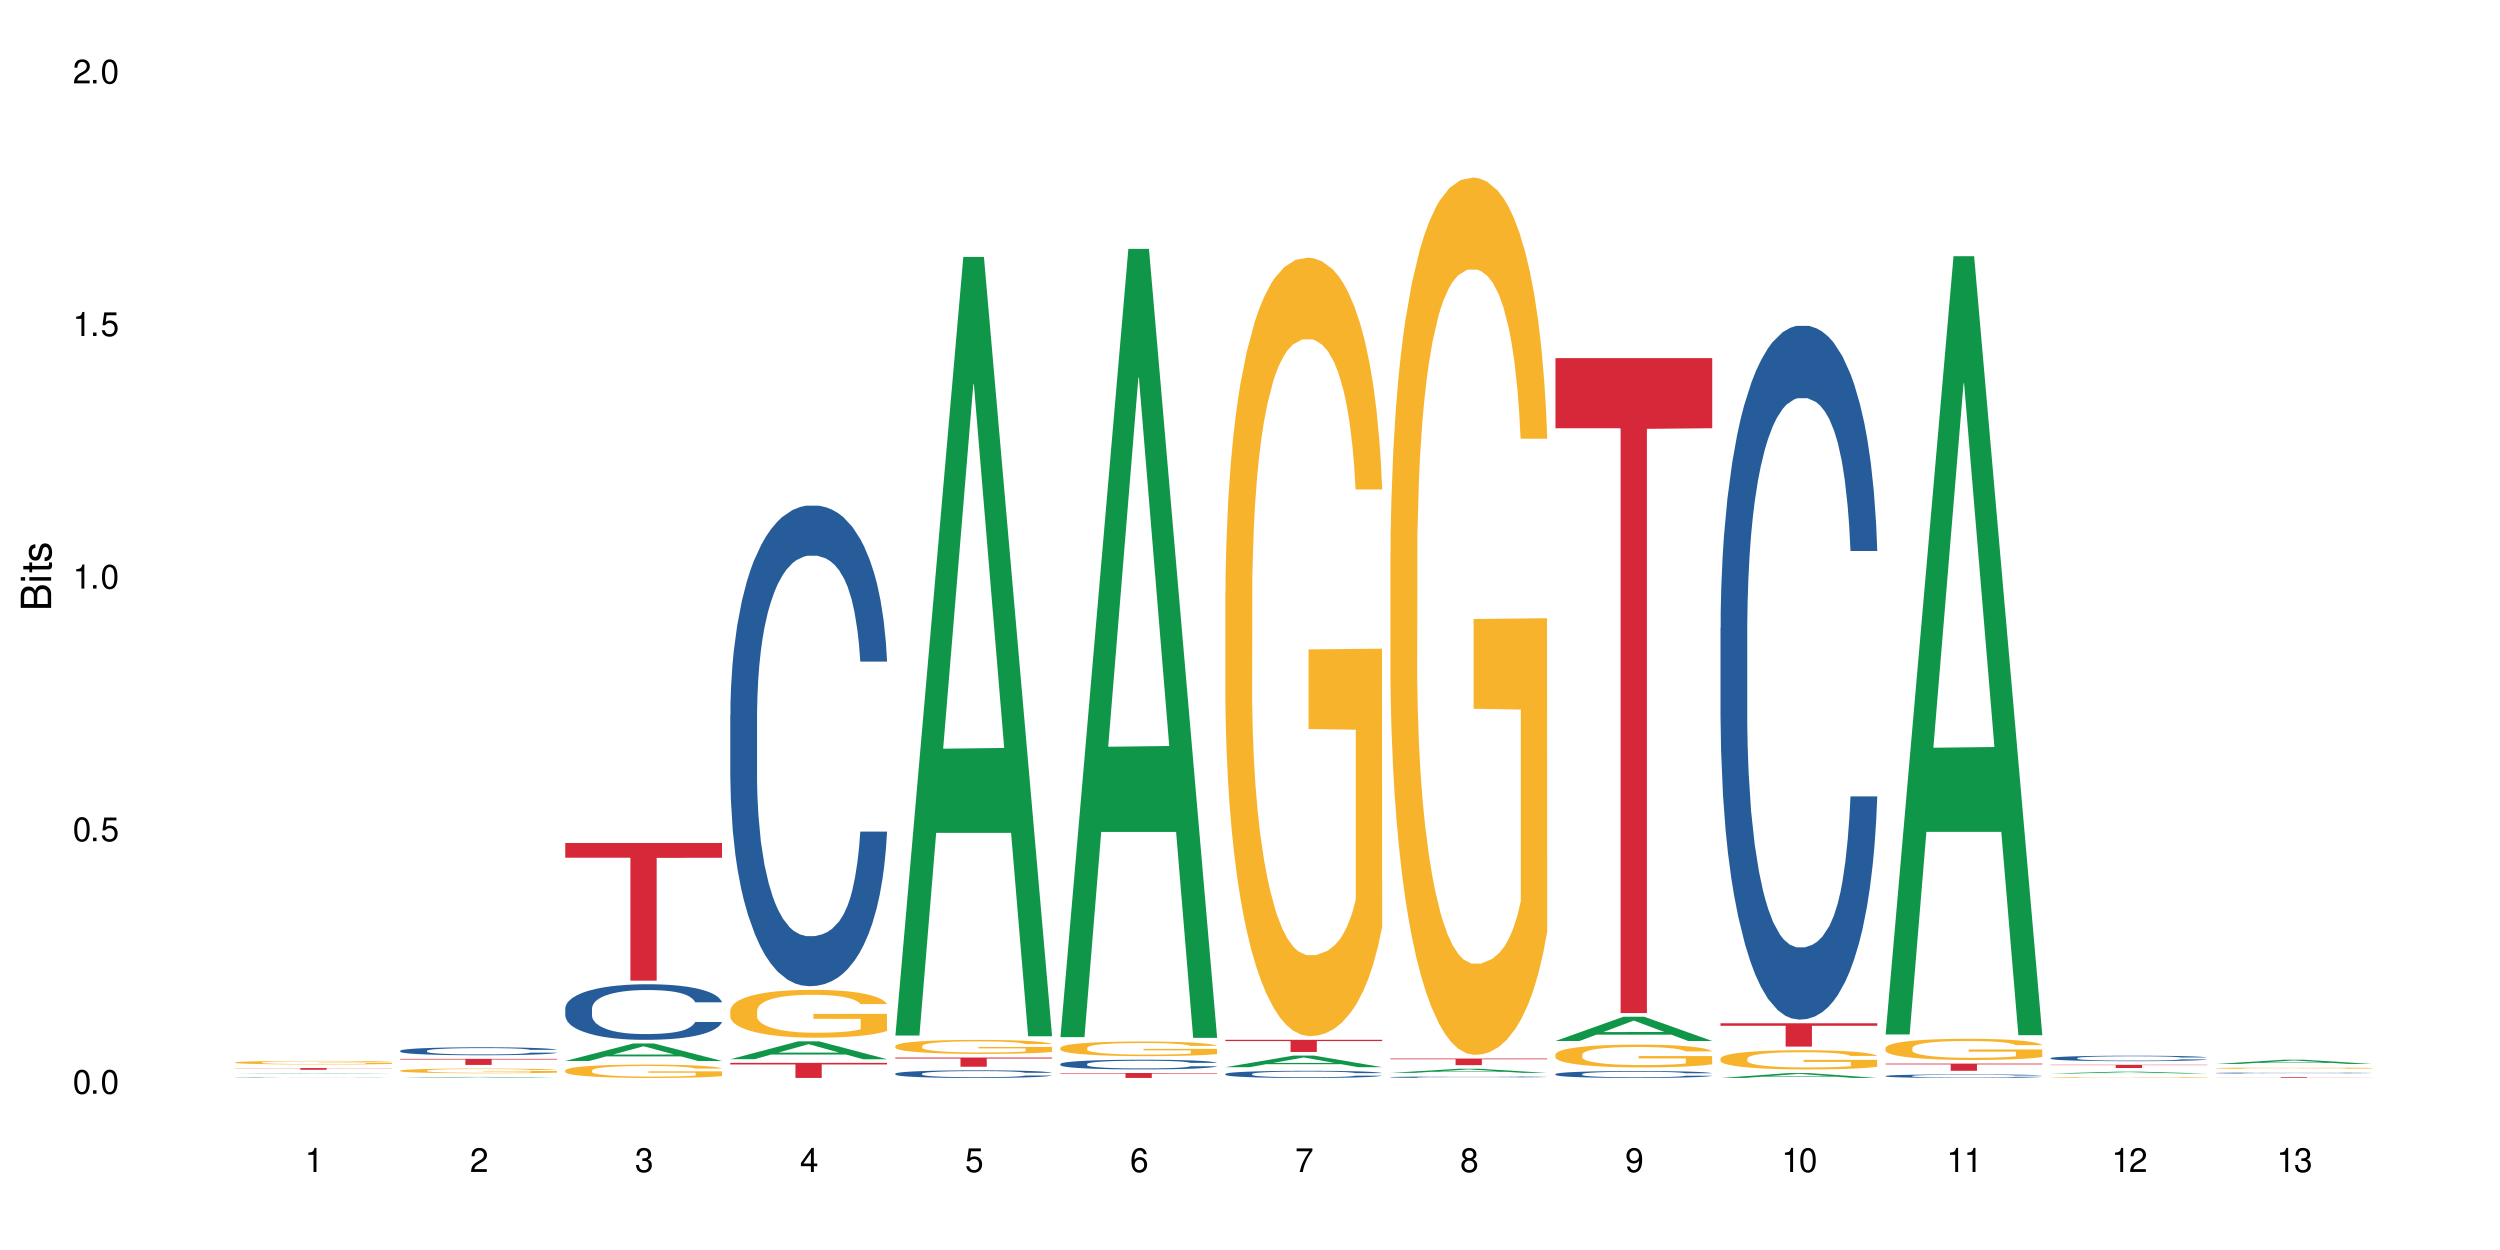 <?xml version="1.0" encoding="UTF-8"?>
<svg xmlns="http://www.w3.org/2000/svg" xmlns:xlink="http://www.w3.org/1999/xlink" width="720" height="360" viewBox="0 0 720 360">
<defs>
<g>
<g id="glyph-0-0">
</g>
<g id="glyph-0-1">
<path d="M 2.641 -6.938 C 2 -6.938 1.422 -6.656 1.078 -6.172 C 0.641 -5.562 0.406 -4.641 0.406 -3.359 C 0.406 -1.016 1.188 0.219 2.641 0.219 C 4.078 0.219 4.859 -1.016 4.859 -3.297 C 4.859 -4.641 4.656 -5.547 4.203 -6.172 C 3.844 -6.656 3.281 -6.938 2.641 -6.938 Z M 2.641 -6.188 C 3.547 -6.188 4 -5.25 4 -3.375 C 4 -1.406 3.562 -0.484 2.625 -0.484 C 1.734 -0.484 1.281 -1.438 1.281 -3.344 C 1.281 -5.25 1.734 -6.188 2.641 -6.188 Z M 2.641 -6.188 "/>
</g>
<g id="glyph-0-2">
<path d="M 1.828 -1 L 0.828 -1 L 0.828 0 L 1.828 0 Z M 1.828 -1 "/>
</g>
<g id="glyph-0-3">
<path d="M 4.562 -6.797 L 1.062 -6.797 L 0.547 -3.094 L 1.328 -3.094 C 1.719 -3.562 2.047 -3.734 2.578 -3.734 C 3.484 -3.734 4.062 -3.109 4.062 -2.094 C 4.062 -1.125 3.484 -0.531 2.578 -0.531 C 1.828 -0.531 1.375 -0.906 1.188 -1.672 L 0.328 -1.672 C 0.453 -1.109 0.547 -0.844 0.75 -0.594 C 1.125 -0.078 1.828 0.219 2.594 0.219 C 3.969 0.219 4.922 -0.781 4.922 -2.219 C 4.922 -3.562 4.031 -4.484 2.719 -4.484 C 2.25 -4.484 1.859 -4.359 1.469 -4.062 L 1.734 -5.969 L 4.562 -5.969 Z M 4.562 -6.797 "/>
</g>
<g id="glyph-0-4">
<path d="M 2.484 -4.938 L 2.484 0 L 3.328 0 L 3.328 -6.938 L 2.766 -6.938 C 2.469 -5.875 2.281 -5.734 0.984 -5.562 L 0.984 -4.938 Z M 2.484 -4.938 "/>
</g>
<g id="glyph-0-5">
<path d="M 4.859 -0.828 L 1.281 -0.828 C 1.359 -1.406 1.672 -1.781 2.5 -2.281 L 3.469 -2.828 C 4.406 -3.344 4.906 -4.062 4.906 -4.906 C 4.906 -5.484 4.672 -6.031 4.266 -6.406 C 3.859 -6.766 3.375 -6.938 2.719 -6.938 C 1.859 -6.938 1.219 -6.625 0.844 -6.031 C 0.609 -5.672 0.5 -5.234 0.484 -4.531 L 1.328 -4.531 C 1.359 -5.016 1.406 -5.281 1.531 -5.516 C 1.75 -5.938 2.188 -6.203 2.703 -6.203 C 3.469 -6.203 4.031 -5.641 4.031 -4.891 C 4.031 -4.344 3.719 -3.859 3.125 -3.516 L 2.234 -3 C 0.812 -2.172 0.406 -1.531 0.328 -0.016 L 4.859 -0.016 Z M 4.859 -0.828 "/>
</g>
<g id="glyph-0-6">
<path d="M 2.125 -3.188 L 2.578 -3.188 C 3.5 -3.188 3.984 -2.766 3.984 -1.922 C 3.984 -1.062 3.469 -0.531 2.594 -0.531 C 1.656 -0.531 1.203 -1 1.156 -2.016 L 0.312 -2.016 C 0.344 -1.453 0.438 -1.094 0.609 -0.781 C 0.953 -0.109 1.625 0.219 2.547 0.219 C 3.953 0.219 4.859 -0.625 4.859 -1.938 C 4.859 -2.828 4.516 -3.297 3.703 -3.594 C 4.344 -3.844 4.656 -4.328 4.656 -5.031 C 4.656 -6.219 3.875 -6.938 2.578 -6.938 C 1.203 -6.938 0.484 -6.172 0.453 -4.703 L 1.297 -4.703 C 1.312 -5.125 1.344 -5.359 1.453 -5.578 C 1.641 -5.969 2.062 -6.203 2.594 -6.203 C 3.344 -6.203 3.797 -5.75 3.797 -5 C 3.797 -4.516 3.609 -4.219 3.25 -4.047 C 3.016 -3.953 2.703 -3.922 2.125 -3.906 Z M 2.125 -3.188 "/>
</g>
<g id="glyph-0-7">
<path d="M 3.141 -1.672 L 3.141 0 L 3.984 0 L 3.984 -1.672 L 4.984 -1.672 L 4.984 -2.438 L 3.984 -2.438 L 3.984 -6.938 L 3.359 -6.938 L 0.266 -2.578 L 0.266 -1.672 Z M 3.141 -2.438 L 1 -2.438 L 3.141 -5.5 Z M 3.141 -2.438 "/>
</g>
<g id="glyph-0-8">
<path d="M 4.781 -5.125 C 4.609 -6.266 3.891 -6.938 2.844 -6.938 C 2.094 -6.938 1.422 -6.578 1.031 -5.953 C 0.594 -5.266 0.406 -4.422 0.406 -3.172 C 0.406 -2 0.578 -1.25 0.984 -0.641 C 1.359 -0.078 1.953 0.219 2.703 0.219 C 3.984 0.219 4.922 -0.75 4.922 -2.094 C 4.922 -3.375 4.062 -4.281 2.844 -4.281 C 2.172 -4.281 1.641 -4.031 1.281 -3.516 C 1.281 -5.234 1.828 -6.188 2.797 -6.188 C 3.391 -6.188 3.797 -5.797 3.938 -5.125 Z M 2.734 -3.531 C 3.547 -3.531 4.062 -2.953 4.062 -2.031 C 4.062 -1.156 3.484 -0.531 2.703 -0.531 C 1.922 -0.531 1.328 -1.188 1.328 -2.078 C 1.328 -2.938 1.906 -3.531 2.734 -3.531 Z M 2.734 -3.531 "/>
</g>
<g id="glyph-0-9">
<path d="M 4.984 -6.797 L 0.438 -6.797 L 0.438 -5.969 L 4.109 -5.969 C 2.5 -3.656 1.828 -2.234 1.328 0 L 2.219 0 C 2.594 -2.172 3.453 -4.047 4.984 -6.094 Z M 4.984 -6.797 "/>
</g>
<g id="glyph-0-10">
<path d="M 3.75 -3.656 C 4.469 -4.094 4.688 -4.438 4.688 -5.078 C 4.688 -6.172 3.844 -6.938 2.641 -6.938 C 1.438 -6.938 0.594 -6.172 0.594 -5.094 C 0.594 -4.438 0.812 -4.094 1.516 -3.656 C 0.734 -3.266 0.359 -2.703 0.359 -1.922 C 0.359 -0.656 1.281 0.219 2.641 0.219 C 3.984 0.219 4.922 -0.656 4.922 -1.922 C 4.922 -2.703 4.531 -3.266 3.75 -3.656 Z M 2.641 -6.188 C 3.359 -6.188 3.812 -5.75 3.812 -5.062 C 3.812 -4.406 3.344 -3.984 2.641 -3.984 C 1.922 -3.984 1.453 -4.406 1.453 -5.078 C 1.453 -5.75 1.922 -6.188 2.641 -6.188 Z M 2.641 -3.266 C 3.484 -3.266 4.062 -2.719 4.062 -1.906 C 4.062 -1.078 3.484 -0.531 2.625 -0.531 C 1.797 -0.531 1.219 -1.094 1.219 -1.906 C 1.219 -2.719 1.781 -3.266 2.641 -3.266 Z M 2.641 -3.266 "/>
</g>
<g id="glyph-0-11">
<path d="M 0.516 -1.578 C 0.672 -0.453 1.406 0.219 2.438 0.219 C 3.188 0.219 3.859 -0.141 4.266 -0.766 C 4.688 -1.453 4.891 -2.297 4.891 -3.547 C 4.891 -4.719 4.703 -5.453 4.312 -6.078 C 3.938 -6.641 3.344 -6.938 2.594 -6.938 C 1.297 -6.938 0.359 -5.969 0.359 -4.625 C 0.359 -3.344 1.234 -2.453 2.453 -2.453 C 3.094 -2.453 3.578 -2.672 4.016 -3.203 C 4 -1.484 3.469 -0.531 2.5 -0.531 C 1.906 -0.531 1.484 -0.906 1.359 -1.578 Z M 2.578 -6.203 C 3.375 -6.203 3.969 -5.531 3.969 -4.641 C 3.969 -3.797 3.391 -3.188 2.547 -3.188 C 1.734 -3.188 1.234 -3.766 1.234 -4.688 C 1.234 -5.562 1.797 -6.203 2.578 -6.203 Z M 2.578 -6.203 "/>
</g>
<g id="glyph-1-0">
</g>
<g id="glyph-1-1">
<path d="M 0 -0.953 L 0 -4.891 C 0 -5.719 -0.234 -6.344 -0.734 -6.797 C -1.188 -7.234 -1.812 -7.469 -2.5 -7.469 C -3.547 -7.469 -4.188 -7 -4.625 -5.875 C -4.984 -6.688 -5.625 -7.094 -6.531 -7.094 C -7.172 -7.094 -7.734 -6.859 -8.141 -6.391 C -8.562 -5.922 -8.75 -5.344 -8.75 -4.5 L -8.75 -0.953 Z M -4.984 -2.062 L -7.766 -2.062 L -7.766 -4.219 C -7.766 -4.844 -7.688 -5.203 -7.453 -5.5 C -7.219 -5.812 -6.859 -5.969 -6.375 -5.969 C -5.891 -5.969 -5.531 -5.812 -5.297 -5.5 C -5.062 -5.203 -4.984 -4.844 -4.984 -4.219 Z M -0.984 -2.062 L -4 -2.062 L -4 -4.781 C -4 -5.766 -3.438 -6.359 -2.484 -6.359 C -1.547 -6.359 -0.984 -5.766 -0.984 -4.781 Z M -0.984 -2.062 "/>
</g>
<g id="glyph-1-2">
<path d="M -6.281 -1.797 L -6.281 -0.797 L 0 -0.797 L 0 -1.797 Z M -8.75 -1.797 L -8.75 -0.797 L -7.484 -0.797 L -7.484 -1.797 Z M -8.75 -1.797 "/>
</g>
<g id="glyph-1-3">
<path d="M -6.281 -3.047 L -6.281 -2.016 L -8.016 -2.016 L -8.016 -1.016 L -6.281 -1.016 L -6.281 -0.172 L -5.469 -0.172 L -5.469 -1.016 L -0.719 -1.016 C -0.078 -1.016 0.281 -1.453 0.281 -2.234 C 0.281 -2.5 0.25 -2.719 0.188 -3.047 L -0.641 -3.047 C -0.609 -2.906 -0.594 -2.766 -0.594 -2.562 C -0.594 -2.141 -0.719 -2.016 -1.156 -2.016 L -5.469 -2.016 L -5.469 -3.047 Z M -6.281 -3.047 "/>
</g>
<g id="glyph-1-4">
<path d="M -4.531 -5.25 C -5.766 -5.25 -6.469 -4.422 -6.469 -2.969 C -6.469 -1.516 -5.719 -0.562 -4.547 -0.562 C -3.562 -0.562 -3.094 -1.062 -2.734 -2.562 L -2.516 -3.484 C -2.344 -4.188 -2.094 -4.469 -1.641 -4.469 C -1.047 -4.469 -0.641 -3.875 -0.641 -3 C -0.641 -2.453 -0.797 -2 -1.062 -1.75 C -1.25 -1.594 -1.422 -1.531 -1.875 -1.469 L -1.875 -0.406 C -0.422 -0.453 0.281 -1.266 0.281 -2.922 C 0.281 -4.5 -0.5 -5.516 -1.719 -5.516 C -2.656 -5.516 -3.172 -4.984 -3.469 -3.734 L -3.703 -2.766 C -3.891 -1.953 -4.156 -1.609 -4.594 -1.609 C -5.188 -1.609 -5.547 -2.125 -5.547 -2.938 C -5.547 -3.75 -5.203 -4.172 -4.531 -4.203 Z M -4.531 -5.25 "/>
</g>
</g>
</defs>
<rect x="-72" y="-36" width="864" height="432" fill="rgb(100%, 100%, 100%)" fill-opacity="1"/>
<path fill-rule="nonzero" fill="rgb(6.275%, 58.824%, 28.235%)" fill-opacity="1" d="M 67.73 309.293 L 67.777 309.293 L 87.316 309.137 L 93.25 309.137 L 112.883 309.293 L 105.984 309.293 L 101.066 309.254 L 79.5 309.254 L 74.676 309.293 L 67.73 309.293 L 81.574 309.234 L 99.086 309.234 L 90.355 309.16 L 90.164 309.16 L 81.527 309.234 L 81.574 309.234 Z M 67.73 309.293 "/>
<path fill-rule="nonzero" fill="rgb(14.51%, 36.078%, 60%)" fill-opacity="1" d="M 67.73 310.387 L 67.785 310.387 L 67.785 310.383 L 67.953 310.379 L 68.336 310.375 L 68.723 310.371 L 69.715 310.363 L 71.09 310.359 L 72.523 310.355 L 73.566 310.352 L 74.504 310.348 L 76.652 310.344 L 78.027 310.344 L 79.516 310.34 L 82.652 310.34 L 85.629 310.336 L 98.789 310.336 L 100.273 310.34 L 102.863 310.34 L 105.176 310.344 L 106.223 310.344 L 107.875 310.348 L 109.141 310.352 L 110.02 310.355 L 111.012 310.359 L 111.895 310.363 L 112.555 310.371 L 112.883 310.375 L 105.176 310.375 L 104.789 310.371 L 104.348 310.367 L 102.699 310.359 L 101.543 310.355 L 100.496 310.352 L 97.797 310.352 L 96.477 310.348 L 85.629 310.348 L 83.977 310.352 L 82.82 310.352 L 81.441 310.355 L 80.508 310.355 L 79.352 310.359 L 78.523 310.363 L 77.586 310.367 L 77.035 310.367 L 76.543 310.371 L 76.102 310.375 L 75.77 310.379 L 75.551 310.383 L 75.441 310.387 L 75.441 310.402 L 75.551 310.406 L 75.824 310.414 L 76.543 310.418 L 77.586 310.426 L 78.801 310.43 L 79.957 310.434 L 80.617 310.434 L 81.496 310.438 L 82.875 310.438 L 84.855 310.441 L 97.082 310.441 L 99.117 310.438 L 100.383 310.438 L 101.484 310.434 L 102.312 310.434 L 102.863 310.43 L 103.688 310.426 L 104.348 310.426 L 104.844 310.422 L 105.176 310.418 L 112.883 310.418 L 112.555 310.422 L 111.562 310.43 L 110.793 310.434 L 109.91 310.434 L 108.645 310.438 L 107.598 310.441 L 106.223 310.445 L 104.957 310.445 L 103.578 310.449 L 101.543 310.449 L 100.219 310.453 L 81.387 310.453 L 79.352 310.449 L 77.754 310.445 L 76.375 310.445 L 74.836 310.441 L 72.852 310.438 L 71.641 310.434 L 70.816 310.43 L 69.879 310.426 L 69.219 310.422 L 68.445 310.418 L 67.895 310.41 L 67.73 310.402 Z M 67.73 310.387 "/>
<path fill-rule="nonzero" fill="rgb(96.863%, 70.196%, 16.863%)" fill-opacity="1" d="M 67.73 305.977 L 67.785 305.977 L 67.785 305.957 L 68.008 305.914 L 68.559 305.855 L 69.273 305.809 L 70.043 305.77 L 70.539 305.75 L 71.367 305.723 L 72.082 305.703 L 73.898 305.66 L 76.211 305.621 L 77.477 305.605 L 78.91 305.59 L 80.945 305.57 L 81.883 305.566 L 84.746 305.551 L 87.996 305.539 L 93.227 305.539 L 95.484 305.543 L 98.566 305.551 L 100.328 305.562 L 101.707 305.57 L 103.137 305.582 L 104.898 305.602 L 106.551 305.625 L 107.875 305.648 L 109.195 305.676 L 110.297 305.703 L 111.234 305.738 L 112.059 305.777 L 112.555 305.809 L 112.883 305.844 L 105.23 305.844 L 104.789 305.809 L 104.293 305.785 L 103.469 305.754 L 102.641 305.73 L 101.816 305.715 L 100.273 305.688 L 98.953 305.676 L 97.301 305.66 L 95.703 305.652 L 93.887 305.648 L 92.785 305.645 L 89.867 305.645 L 87.223 305.652 L 85.684 305.66 L 84.582 305.668 L 83.039 305.68 L 82.102 305.691 L 81.551 305.699 L 79.902 305.727 L 78.801 305.754 L 78.195 305.773 L 77.422 305.801 L 76.871 305.824 L 76.266 305.863 L 75.938 305.891 L 75.496 305.953 L 75.441 306.121 L 75.605 306.156 L 75.938 306.195 L 76.375 306.23 L 77.035 306.266 L 77.699 306.293 L 78.855 306.328 L 79.844 306.352 L 80.617 306.371 L 82.102 306.395 L 82.707 306.402 L 84.141 306.418 L 85.629 306.434 L 87.445 306.445 L 88.82 306.449 L 91.023 306.453 L 93.832 306.453 L 97.137 306.449 L 99.227 306.441 L 100.66 306.434 L 101.598 306.426 L 102.754 306.418 L 103.578 306.406 L 104.348 306.398 L 105.285 306.383 L 105.285 306.156 L 91.684 306.156 L 91.684 306.051 L 112.828 306.051 L 112.883 306.418 L 111.727 306.441 L 110.297 306.465 L 108.918 306.484 L 107.488 306.5 L 105.449 306.52 L 103.797 306.531 L 101.266 306.543 L 98.953 306.551 L 96.531 306.559 L 94.383 306.559 L 91.852 306.562 L 89.594 306.559 L 87.168 306.555 L 85.242 306.547 L 81.719 306.523 L 79.516 306.504 L 78.082 306.488 L 76.598 306.469 L 75.109 306.445 L 73.789 306.422 L 72.906 306.402 L 72.027 306.379 L 71.09 306.352 L 70.207 306.32 L 69.547 306.289 L 68.941 306.258 L 68.5 306.227 L 68.062 306.184 L 67.84 306.152 L 67.73 306.121 Z M 67.73 305.977 "/>
<path fill-rule="nonzero" fill="rgb(83.922%, 15.686%, 22.353%)" fill-opacity="1" d="M 67.73 307.602 L 112.883 307.602 L 112.883 307.656 L 94.066 307.656 L 94.066 308.094 L 86.496 308.094 L 86.496 307.656 L 67.73 307.656 Z M 67.73 307.602 "/>
<path fill-rule="nonzero" fill="rgb(6.275%, 58.824%, 28.235%)" fill-opacity="1" d="M 115.262 310.453 L 115.309 310.453 L 134.848 310.148 L 140.781 310.148 L 160.414 310.453 L 153.516 310.453 L 148.598 310.375 L 127.031 310.375 L 122.207 310.453 L 115.262 310.453 L 129.105 310.344 L 146.617 310.34 L 137.887 310.199 L 137.691 310.199 L 129.059 310.34 L 129.105 310.344 Z M 115.262 310.453 "/>
<path fill-rule="nonzero" fill="rgb(14.51%, 36.078%, 60%)" fill-opacity="1" d="M 115.262 302.617 L 115.316 302.613 L 115.316 302.562 L 115.48 302.484 L 115.867 302.383 L 116.254 302.312 L 117.242 302.191 L 118.621 302.07 L 120.051 301.977 L 121.098 301.922 L 122.035 301.883 L 124.184 301.805 L 125.559 301.762 L 127.047 301.727 L 128.863 301.691 L 130.184 301.672 L 133.156 301.637 L 135.359 301.621 L 137.066 301.617 L 140.758 301.617 L 142.961 301.625 L 144.555 301.637 L 146.316 301.652 L 147.805 301.672 L 150.395 301.719 L 152.707 301.777 L 153.75 301.809 L 155.402 301.875 L 156.672 301.938 L 157.551 301.992 L 158.543 302.07 L 159.422 302.164 L 160.086 302.273 L 160.414 302.363 L 152.707 302.363 L 152.32 302.277 L 151.879 302.215 L 151.055 302.129 L 150.227 302.066 L 149.07 302.004 L 148.023 301.965 L 146.594 301.926 L 145.328 301.898 L 144.004 301.883 L 142.738 301.867 L 140.316 301.855 L 137.508 301.855 L 136.461 301.859 L 134.312 301.879 L 133.156 301.891 L 131.504 301.922 L 130.348 301.949 L 128.973 301.992 L 128.035 302.027 L 126.879 302.082 L 126.055 302.129 L 125.117 302.199 L 124.566 302.25 L 124.07 302.309 L 123.633 302.379 L 123.301 302.453 L 123.082 302.531 L 122.969 302.605 L 122.969 302.934 L 123.082 303.008 L 123.355 303.098 L 124.07 303.223 L 125.117 303.336 L 126.328 303.422 L 127.484 303.488 L 128.145 303.516 L 129.027 303.551 L 130.402 303.594 L 132.387 303.633 L 133.543 303.652 L 135.305 303.668 L 137.121 303.676 L 139.547 303.676 L 141.691 303.668 L 143.125 303.656 L 144.609 303.641 L 146.648 303.605 L 147.914 303.57 L 149.016 303.531 L 149.844 303.492 L 150.395 303.457 L 151.219 303.391 L 151.879 303.32 L 152.375 303.246 L 152.707 303.176 L 160.414 303.176 L 160.086 303.262 L 159.59 303.34 L 159.094 303.402 L 158.324 303.477 L 157.441 303.543 L 156.176 303.613 L 155.129 303.664 L 153.75 303.715 L 152.484 303.754 L 151.109 303.793 L 149.07 303.832 L 147.75 303.855 L 146.316 303.875 L 144.609 303.891 L 142.465 303.906 L 140.152 303.914 L 138.004 303.914 L 135.691 303.91 L 133.984 303.902 L 131.727 303.883 L 128.918 303.848 L 126.879 303.805 L 125.281 303.766 L 123.906 303.723 L 122.363 303.668 L 120.383 303.574 L 119.172 303.504 L 118.344 303.445 L 117.41 303.363 L 116.746 303.289 L 115.977 303.172 L 115.426 303.023 L 115.262 302.906 Z M 115.262 302.617 "/>
<path fill-rule="nonzero" fill="rgb(96.863%, 70.196%, 16.863%)" fill-opacity="1" d="M 115.262 308.332 L 115.316 308.328 L 115.316 308.305 L 115.535 308.25 L 116.086 308.172 L 116.805 308.109 L 117.574 308.059 L 118.07 308.035 L 118.895 307.996 L 119.609 307.969 L 121.43 307.914 L 123.742 307.859 L 125.008 307.84 L 126.438 307.816 L 128.477 307.793 L 129.414 307.785 L 132.277 307.766 L 135.523 307.754 L 139.105 307.75 L 140.758 307.75 L 143.016 307.754 L 146.098 307.77 L 147.859 307.781 L 149.238 307.793 L 150.668 307.809 L 152.43 307.836 L 154.082 307.863 L 155.402 307.895 L 156.727 307.934 L 157.828 307.973 L 158.762 308.016 L 159.59 308.066 L 160.086 308.109 L 160.414 308.152 L 152.762 308.152 L 152.32 308.109 L 151.824 308.078 L 151 308.035 L 150.172 308.008 L 149.348 307.984 L 147.805 307.949 L 146.484 307.93 L 144.832 307.914 L 143.234 307.902 L 141.418 307.895 L 140.316 307.891 L 137.398 307.891 L 134.754 307.902 L 133.211 307.91 L 132.109 307.922 L 130.57 307.938 L 129.633 307.953 L 129.082 307.965 L 127.43 308.004 L 126.328 308.039 L 125.723 308.062 L 124.953 308.098 L 124.402 308.133 L 123.797 308.18 L 123.465 308.219 L 123.023 308.301 L 122.969 308.527 L 123.137 308.574 L 123.465 308.625 L 123.906 308.668 L 124.566 308.715 L 125.227 308.75 L 126.383 308.801 L 127.375 308.832 L 128.145 308.852 L 129.633 308.887 L 130.238 308.898 L 131.672 308.922 L 133.156 308.938 L 134.973 308.953 L 136.352 308.961 L 138.555 308.965 L 141.363 308.965 L 144.668 308.957 L 146.758 308.949 L 148.191 308.938 L 149.125 308.93 L 150.281 308.918 L 151.109 308.902 L 151.879 308.891 L 152.816 308.867 L 152.816 308.574 L 139.215 308.57 L 139.215 308.434 L 160.359 308.43 L 160.414 308.918 L 159.258 308.949 L 157.828 308.98 L 156.449 309.008 L 155.02 309.027 L 152.98 309.051 L 151.328 309.066 L 148.797 309.082 L 146.484 309.094 L 144.059 309.102 L 141.914 309.105 L 137.121 309.105 L 134.699 309.098 L 132.773 309.086 L 131.012 309.074 L 129.246 309.059 L 127.047 309.031 L 125.613 309.012 L 124.125 308.984 L 122.641 308.953 L 121.316 308.922 L 120.438 308.895 L 119.555 308.867 L 118.621 308.828 L 117.738 308.785 L 117.078 308.746 L 116.473 308.703 L 116.031 308.664 L 115.59 308.609 L 115.371 308.562 L 115.262 308.523 Z M 115.262 308.332 "/>
<path fill-rule="nonzero" fill="rgb(83.922%, 15.686%, 22.353%)" fill-opacity="1" d="M 115.262 304.957 L 160.414 304.957 L 160.414 305.145 L 141.598 305.145 L 141.598 306.707 L 134.023 306.707 L 134.023 305.148 L 133.914 305.145 L 115.262 305.145 Z M 115.262 304.957 "/>
<path fill-rule="nonzero" fill="rgb(6.275%, 58.824%, 28.235%)" fill-opacity="1" d="M 162.793 305.559 L 162.84 305.555 L 182.379 300.516 L 188.312 300.516 L 207.945 305.566 L 201.047 305.566 L 196.125 304.246 L 174.562 304.246 L 169.738 305.559 L 162.793 305.559 L 176.637 303.703 L 194.148 303.695 L 185.418 301.34 L 185.32 301.336 L 185.223 301.348 L 176.59 303.695 L 176.637 303.703 Z M 162.793 305.559 "/>
<path fill-rule="nonzero" fill="rgb(14.51%, 36.078%, 60%)" fill-opacity="1" d="M 162.793 290.438 L 162.848 290.422 L 162.848 290.07 L 163.012 289.516 L 163.398 288.812 L 163.781 288.332 L 164.773 287.469 L 166.148 286.637 L 167.582 285.992 L 168.629 285.613 L 169.562 285.32 L 171.711 284.777 L 173.09 284.5 L 174.574 284.254 L 176.391 284.004 L 177.715 283.859 L 180.688 283.625 L 182.891 283.523 L 184.598 283.477 L 188.285 283.477 L 190.488 283.535 L 192.086 283.609 L 193.848 283.727 L 195.336 283.859 L 197.922 284.18 L 200.234 284.59 L 201.281 284.824 L 202.934 285.277 L 204.199 285.715 L 205.082 286.094 L 206.074 286.637 L 206.953 287.293 L 207.613 288.039 L 207.945 288.668 L 200.234 288.668 L 199.852 288.082 L 199.41 287.629 L 198.582 287.031 L 197.758 286.605 L 196.602 286.184 L 195.555 285.906 L 194.125 285.625 L 192.855 285.453 L 191.535 285.32 L 190.27 285.23 L 187.848 285.145 L 185.039 285.145 L 183.992 285.172 L 181.844 285.289 L 180.688 285.395 L 179.035 285.598 L 177.879 285.789 L 176.504 286.082 L 175.566 286.328 L 174.41 286.707 L 173.586 287.047 L 172.648 287.527 L 172.098 287.895 L 171.602 288.301 L 171.16 288.785 L 170.832 289.297 L 170.609 289.836 L 170.5 290.363 L 170.5 292.629 L 170.609 293.156 L 170.887 293.77 L 171.602 294.664 L 172.648 295.438 L 173.859 296.051 L 175.016 296.492 L 175.676 296.695 L 176.559 296.93 L 177.934 297.223 L 179.918 297.516 L 181.074 297.629 L 182.836 297.746 L 184.652 297.805 L 187.074 297.805 L 189.223 297.746 L 190.656 297.676 L 192.141 297.559 L 194.18 297.309 L 195.445 297.074 L 196.547 296.797 L 197.371 296.52 L 197.922 296.285 L 198.75 295.832 L 199.41 295.336 L 199.906 294.824 L 200.234 294.328 L 207.945 294.328 L 207.613 294.91 L 207.117 295.48 L 206.625 295.906 L 205.852 296.418 L 204.973 296.871 L 203.703 297.383 L 202.66 297.719 L 201.281 298.086 L 200.016 298.363 L 198.641 298.609 L 196.602 298.902 L 195.281 299.051 L 193.848 299.18 L 192.141 299.297 L 189.992 299.398 L 187.68 299.457 L 185.535 299.473 L 183.219 299.445 L 181.512 299.387 L 179.254 299.254 L 176.449 298.992 L 174.41 298.711 L 172.812 298.434 L 171.438 298.141 L 169.895 297.746 L 167.914 297.105 L 166.699 296.605 L 165.875 296.199 L 164.938 295.629 L 164.277 295.117 L 163.508 294.297 L 162.957 293.258 L 162.793 292.453 Z M 162.793 290.438 "/>
<path fill-rule="nonzero" fill="rgb(96.863%, 70.196%, 16.863%)" fill-opacity="1" d="M 162.793 308.254 L 162.848 308.25 L 162.848 308.18 L 163.066 308.023 L 163.617 307.805 L 164.332 307.625 L 165.105 307.484 L 165.602 307.41 L 166.426 307.305 L 167.141 307.23 L 168.957 307.07 L 171.27 306.922 L 172.539 306.859 L 173.969 306.801 L 176.008 306.734 L 176.941 306.707 L 179.805 306.652 L 183.055 306.617 L 186.633 306.605 L 188.285 306.609 L 190.543 306.625 L 193.629 306.664 L 195.391 306.699 L 196.766 306.734 L 198.199 306.777 L 199.961 306.848 L 201.613 306.934 L 202.934 307.02 L 204.254 307.125 L 205.355 307.234 L 206.293 307.359 L 207.117 307.508 L 207.613 307.629 L 207.945 307.754 L 200.289 307.754 L 199.852 307.629 L 199.355 307.535 L 198.527 307.418 L 197.703 307.336 L 196.875 307.266 L 195.336 307.176 L 194.012 307.121 L 192.363 307.07 L 190.766 307.039 L 188.949 307.02 L 187.848 307.012 L 184.926 307.012 L 182.285 307.035 L 180.742 307.062 L 179.641 307.09 L 178.098 307.145 L 177.164 307.188 L 176.613 307.215 L 174.961 307.324 L 173.859 307.422 L 173.254 307.488 L 172.484 307.594 L 171.934 307.688 L 171.328 307.828 L 170.996 307.934 L 170.555 308.176 L 170.5 308.809 L 170.664 308.941 L 170.996 309.086 L 171.438 309.211 L 172.098 309.344 L 172.758 309.445 L 173.914 309.582 L 174.906 309.676 L 175.676 309.734 L 177.164 309.828 L 177.77 309.859 L 179.199 309.926 L 180.688 309.973 L 182.504 310.016 L 183.883 310.035 L 186.082 310.055 L 188.891 310.055 L 192.195 310.031 L 194.289 310.004 L 195.719 309.977 L 196.656 309.953 L 197.812 309.914 L 198.641 309.879 L 199.41 309.84 L 200.348 309.781 L 200.348 308.941 L 186.746 308.938 L 186.746 308.543 L 207.891 308.539 L 207.945 309.914 L 206.789 310.008 L 205.355 310.102 L 203.98 310.172 L 202.547 310.23 L 200.512 310.297 L 198.859 310.34 L 196.324 310.387 L 194.012 310.418 L 191.59 310.441 L 189.441 310.453 L 186.91 310.453 L 184.652 310.449 L 182.23 310.426 L 180.301 310.398 L 178.539 310.363 L 176.777 310.316 L 174.574 310.242 L 173.145 310.184 L 171.656 310.109 L 170.172 310.023 L 168.848 309.926 L 167.969 309.855 L 167.086 309.77 L 166.148 309.664 L 165.27 309.543 L 164.609 309.438 L 164.004 309.312 L 163.562 309.195 L 163.121 309.039 L 162.902 308.91 L 162.793 308.805 Z M 162.793 308.254 "/>
<path fill-rule="nonzero" fill="rgb(83.922%, 15.686%, 22.353%)" fill-opacity="1" d="M 162.793 242.789 L 207.945 242.789 L 207.945 247.035 L 189.125 247.07 L 189.125 282.438 L 181.555 282.438 L 181.555 247.109 L 181.445 247.035 L 162.793 247.035 Z M 162.793 242.789 "/>
<path fill-rule="nonzero" fill="rgb(6.275%, 58.824%, 28.235%)" fill-opacity="1" d="M 210.32 305.051 L 210.371 305.047 L 229.906 299.895 L 235.84 299.895 L 255.477 305.059 L 248.578 305.059 L 243.656 303.711 L 222.094 303.711 L 217.27 305.051 L 210.32 305.051 L 224.168 303.152 L 241.68 303.148 L 232.945 300.738 L 232.852 300.734 L 232.754 300.75 L 224.117 303.148 L 224.168 303.152 Z M 210.32 305.051 "/>
<path fill-rule="nonzero" fill="rgb(14.51%, 36.078%, 60%)" fill-opacity="1" d="M 210.32 205.848 L 210.375 205.723 L 210.375 202.688 L 210.543 197.879 L 210.926 191.809 L 211.312 187.633 L 212.305 180.168 L 213.68 172.957 L 215.113 167.391 L 216.16 164.102 L 217.094 161.57 L 219.242 156.891 L 220.617 154.484 L 222.105 152.336 L 223.922 150.184 L 225.246 148.918 L 228.219 146.895 L 230.422 146.012 L 232.129 145.629 L 235.816 145.629 L 238.02 146.137 L 239.617 146.77 L 241.379 147.781 L 242.863 148.918 L 245.453 151.703 L 247.766 155.246 L 248.812 157.27 L 250.465 161.191 L 251.73 164.988 L 252.613 168.277 L 253.602 172.957 L 254.484 178.648 L 255.145 185.102 L 255.477 190.543 L 247.766 190.543 L 247.379 185.48 L 246.941 181.559 L 246.113 176.371 L 245.289 172.703 L 244.133 169.035 L 243.086 166.633 L 241.652 164.227 L 240.387 162.711 L 239.066 161.57 L 237.801 160.812 L 235.375 160.051 L 232.566 160.051 L 231.523 160.305 L 229.375 161.316 L 228.219 162.203 L 226.566 163.973 L 225.41 165.621 L 224.031 168.148 L 223.098 170.301 L 221.941 173.59 L 221.113 176.5 L 220.18 180.676 L 219.629 183.836 L 219.133 187.379 L 218.691 191.555 L 218.359 195.98 L 218.141 200.664 L 218.031 205.215 L 218.031 224.824 L 218.141 229.379 L 218.418 234.695 L 219.133 242.41 L 220.18 249.117 L 221.391 254.43 L 222.547 258.223 L 223.207 259.996 L 224.086 262.02 L 225.465 264.551 L 227.445 267.082 L 228.602 268.094 L 230.367 269.105 L 232.184 269.609 L 234.605 269.609 L 236.754 269.105 L 238.184 268.473 L 239.672 267.461 L 241.707 265.309 L 242.977 263.285 L 244.078 260.883 L 244.902 258.477 L 245.453 256.453 L 246.277 252.531 L 246.941 248.23 L 247.438 243.801 L 247.766 239.5 L 255.477 239.5 L 255.145 244.562 L 254.648 249.496 L 254.152 253.164 L 253.383 257.594 L 252.5 261.516 L 251.234 265.941 L 250.188 268.852 L 248.812 272.016 L 247.547 274.418 L 246.168 276.57 L 244.133 279.098 L 242.809 280.363 L 241.379 281.504 L 239.672 282.516 L 237.523 283.398 L 235.211 283.906 L 233.062 284.031 L 230.75 283.781 L 229.043 283.273 L 226.785 282.137 L 223.977 279.859 L 221.941 277.453 L 220.344 275.051 L 218.965 272.52 L 217.426 269.105 L 215.441 263.539 L 214.23 259.238 L 213.406 255.695 L 212.469 250.762 L 211.809 246.332 L 211.039 239.246 L 210.488 230.266 L 210.32 223.309 Z M 210.32 205.848 "/>
<path fill-rule="nonzero" fill="rgb(96.863%, 70.196%, 16.863%)" fill-opacity="1" d="M 210.32 290.977 L 210.375 290.965 L 210.375 290.711 L 210.598 290.145 L 211.148 289.367 L 211.863 288.723 L 212.633 288.219 L 213.129 287.957 L 213.957 287.578 L 214.672 287.301 L 216.488 286.734 L 218.801 286.207 L 220.066 285.98 L 221.5 285.766 L 223.539 285.527 L 224.473 285.438 L 227.336 285.238 L 230.586 285.113 L 234.164 285.074 L 235.816 285.086 L 238.074 285.137 L 241.156 285.273 L 242.922 285.402 L 244.297 285.527 L 245.73 285.691 L 247.492 285.941 L 249.145 286.246 L 250.465 286.547 L 251.785 286.926 L 252.887 287.328 L 253.824 287.766 L 254.648 288.297 L 255.145 288.734 L 255.477 289.176 L 247.82 289.176 L 247.379 288.734 L 246.887 288.395 L 246.059 287.98 L 245.234 287.68 L 244.406 287.441 L 242.863 287.113 L 241.543 286.91 L 239.891 286.734 L 238.293 286.621 L 236.477 286.547 L 235.375 286.52 L 232.457 286.52 L 229.816 286.609 L 228.273 286.711 L 227.172 286.812 L 225.629 287 L 224.695 287.152 L 224.145 287.25 L 222.492 287.641 L 221.391 287.992 L 220.785 288.234 L 220.012 288.609 L 219.461 288.949 L 218.855 289.453 L 218.527 289.832 L 218.086 290.688 L 218.031 292.953 L 218.195 293.43 L 218.527 293.945 L 218.965 294.398 L 219.629 294.879 L 220.289 295.242 L 221.445 295.734 L 222.438 296.062 L 223.207 296.273 L 224.695 296.613 L 225.301 296.727 L 226.73 296.953 L 228.219 297.129 L 230.035 297.281 L 231.41 297.355 L 233.613 297.422 L 236.422 297.422 L 239.727 297.344 L 241.82 297.242 L 243.25 297.145 L 244.188 297.055 L 245.344 296.918 L 246.168 296.789 L 246.941 296.652 L 247.875 296.438 L 247.875 293.43 L 234.273 293.418 L 234.273 292.008 L 255.422 291.996 L 255.477 296.918 L 254.32 297.258 L 252.887 297.582 L 251.512 297.836 L 250.078 298.051 L 248.043 298.289 L 246.391 298.441 L 243.855 298.617 L 241.543 298.73 L 239.121 298.805 L 236.973 298.844 L 234.441 298.855 L 232.184 298.828 L 229.758 298.754 L 227.832 298.652 L 226.07 298.527 L 224.309 298.363 L 222.105 298.102 L 220.672 297.887 L 219.188 297.621 L 217.699 297.309 L 216.379 296.969 L 215.496 296.703 L 214.617 296.402 L 213.68 296.023 L 212.801 295.594 L 212.137 295.203 L 211.531 294.766 L 211.094 294.348 L 210.652 293.781 L 210.43 293.328 L 210.32 292.941 Z M 210.32 290.977 "/>
<path fill-rule="nonzero" fill="rgb(83.922%, 15.686%, 22.353%)" fill-opacity="1" d="M 210.32 306.098 L 255.477 306.098 L 255.477 306.566 L 236.656 306.57 L 236.656 310.453 L 229.086 310.453 L 229.086 306.574 L 228.977 306.566 L 210.32 306.566 Z M 210.32 306.098 "/>
<path fill-rule="nonzero" fill="rgb(6.275%, 58.824%, 28.235%)" fill-opacity="1" d="M 257.852 298.238 L 257.898 298.027 L 277.438 73.988 L 283.371 73.988 L 303.004 298.449 L 296.105 298.449 L 291.188 239.859 L 269.621 239.859 L 264.797 298.238 L 257.852 298.238 L 271.695 215.621 L 289.207 215.41 L 280.477 110.66 L 280.379 110.449 L 280.285 111.082 L 271.648 215.41 L 271.695 215.621 Z M 257.852 298.238 "/>
<path fill-rule="nonzero" fill="rgb(14.51%, 36.078%, 60%)" fill-opacity="1" d="M 257.852 309.211 L 257.906 309.207 L 257.906 309.16 L 258.07 309.086 L 258.457 308.988 L 258.844 308.922 L 259.832 308.801 L 261.211 308.688 L 262.641 308.598 L 263.688 308.547 L 264.625 308.508 L 266.773 308.434 L 268.148 308.395 L 269.637 308.359 L 271.453 308.324 L 272.773 308.305 L 275.746 308.273 L 277.949 308.258 L 279.656 308.254 L 283.348 308.254 L 285.551 308.262 L 287.145 308.27 L 288.91 308.285 L 290.395 308.305 L 292.984 308.348 L 295.297 308.406 L 296.344 308.438 L 297.996 308.5 L 299.262 308.562 L 300.141 308.613 L 301.133 308.688 L 302.016 308.777 L 302.676 308.879 L 303.004 308.969 L 295.297 308.969 L 294.91 308.887 L 294.469 308.824 L 293.645 308.742 L 292.816 308.684 L 291.66 308.625 L 290.617 308.586 L 289.184 308.547 L 287.918 308.523 L 286.598 308.508 L 285.328 308.496 L 282.906 308.48 L 280.098 308.48 L 279.051 308.484 L 276.902 308.504 L 275.746 308.516 L 274.098 308.543 L 272.941 308.57 L 271.562 308.609 L 270.625 308.645 L 269.469 308.699 L 268.645 308.742 L 267.707 308.809 L 267.156 308.859 L 266.66 308.918 L 266.223 308.984 L 265.891 309.055 L 265.672 309.129 L 265.562 309.199 L 265.562 309.512 L 265.672 309.586 L 265.945 309.668 L 266.66 309.793 L 267.707 309.898 L 268.918 309.984 L 270.074 310.043 L 270.738 310.074 L 271.617 310.105 L 272.996 310.145 L 274.977 310.184 L 276.133 310.203 L 277.895 310.219 L 279.711 310.227 L 282.137 310.227 L 284.281 310.219 L 285.715 310.207 L 287.203 310.191 L 289.238 310.156 L 290.504 310.125 L 291.605 310.086 L 292.434 310.047 L 292.984 310.016 L 293.809 309.953 L 294.469 309.887 L 294.965 309.816 L 295.297 309.746 L 303.004 309.746 L 302.676 309.828 L 302.18 309.906 L 301.684 309.965 L 300.914 310.035 L 300.031 310.098 L 298.766 310.168 L 297.719 310.215 L 296.344 310.262 L 295.074 310.301 L 293.699 310.336 L 291.66 310.375 L 290.34 310.395 L 288.91 310.414 L 287.203 310.43 L 285.055 310.445 L 282.742 310.453 L 280.594 310.453 L 278.281 310.449 L 276.574 310.441 L 274.316 310.426 L 271.508 310.387 L 269.469 310.352 L 267.875 310.312 L 266.496 310.273 L 264.953 310.219 L 262.973 310.129 L 261.762 310.059 L 260.934 310.004 L 260 309.926 L 259.34 309.855 L 258.566 309.742 L 258.016 309.598 L 257.852 309.488 Z M 257.852 309.211 "/>
<path fill-rule="nonzero" fill="rgb(96.863%, 70.196%, 16.863%)" fill-opacity="1" d="M 257.852 301.219 L 257.906 301.215 L 257.906 301.145 L 258.125 300.977 L 258.676 300.75 L 259.395 300.559 L 260.164 300.414 L 260.66 300.336 L 261.484 300.227 L 262.203 300.145 L 264.02 299.977 L 266.332 299.824 L 267.598 299.758 L 269.031 299.695 L 271.066 299.625 L 272.004 299.598 L 274.867 299.539 L 278.117 299.5 L 281.695 299.492 L 283.348 299.496 L 285.605 299.508 L 288.688 299.551 L 290.449 299.586 L 291.828 299.625 L 293.258 299.672 L 295.02 299.746 L 296.672 299.832 L 297.996 299.922 L 299.316 300.031 L 300.418 300.152 L 301.352 300.281 L 302.18 300.434 L 302.676 300.562 L 303.004 300.691 L 295.352 300.691 L 294.91 300.562 L 294.414 300.465 L 293.59 300.344 L 292.762 300.254 L 291.938 300.184 L 290.395 300.09 L 289.074 300.027 L 287.422 299.977 L 285.824 299.945 L 284.008 299.922 L 282.906 299.914 L 279.988 299.914 L 277.344 299.941 L 275.805 299.969 L 274.703 300 L 273.16 300.055 L 272.223 300.098 L 271.672 300.129 L 270.02 300.242 L 268.918 300.348 L 268.312 300.418 L 267.543 300.527 L 266.992 300.625 L 266.387 300.773 L 266.055 300.887 L 265.617 301.137 L 265.562 301.801 L 265.727 301.941 L 266.055 302.09 L 266.496 302.223 L 267.156 302.363 L 267.82 302.473 L 268.977 302.613 L 269.965 302.711 L 270.738 302.773 L 272.223 302.871 L 272.828 302.906 L 274.262 302.973 L 275.746 303.023 L 277.566 303.066 L 278.941 303.09 L 281.145 303.109 L 283.953 303.109 L 287.258 303.086 L 289.348 303.059 L 290.781 303.027 L 291.719 303 L 292.875 302.961 L 293.699 302.926 L 294.469 302.883 L 295.406 302.82 L 295.406 301.941 L 281.805 301.938 L 281.805 301.523 L 302.949 301.52 L 303.004 302.961 L 301.848 303.062 L 300.418 303.156 L 299.039 303.23 L 297.609 303.293 L 295.57 303.363 L 293.918 303.406 L 291.387 303.461 L 289.074 303.492 L 286.652 303.516 L 284.504 303.527 L 281.969 303.527 L 279.711 303.523 L 277.289 303.5 L 275.363 303.469 L 273.602 303.434 L 271.84 303.387 L 269.637 303.309 L 268.203 303.246 L 266.719 303.168 L 265.23 303.074 L 263.91 302.977 L 263.027 302.898 L 262.148 302.809 L 261.211 302.699 L 260.328 302.574 L 259.668 302.461 L 259.062 302.332 L 258.621 302.207 L 258.184 302.043 L 257.961 301.91 L 257.852 301.797 Z M 257.852 301.219 "/>
<path fill-rule="nonzero" fill="rgb(83.922%, 15.686%, 22.353%)" fill-opacity="1" d="M 257.852 304.57 L 303.004 304.57 L 303.004 304.852 L 284.188 304.855 L 284.188 307.211 L 276.617 307.211 L 276.617 304.859 L 276.504 304.852 L 257.852 304.852 Z M 257.852 304.57 "/>
<path fill-rule="nonzero" fill="rgb(6.275%, 58.824%, 28.235%)" fill-opacity="1" d="M 305.383 298.699 L 305.43 298.488 L 324.969 71.672 L 330.902 71.672 L 350.535 298.914 L 343.637 298.914 L 338.715 239.598 L 317.152 239.598 L 312.328 298.699 L 305.383 298.699 L 319.227 215.059 L 336.738 214.844 L 328.008 108.801 L 327.91 108.586 L 327.812 109.227 L 319.18 214.844 L 319.227 215.059 Z M 305.383 298.699 "/>
<path fill-rule="nonzero" fill="rgb(14.51%, 36.078%, 60%)" fill-opacity="1" d="M 305.383 306.418 L 305.438 306.414 L 305.438 306.352 L 305.602 306.258 L 305.988 306.133 L 306.371 306.051 L 307.363 305.898 L 308.742 305.754 L 310.172 305.641 L 311.219 305.578 L 312.156 305.523 L 314.301 305.43 L 315.68 305.383 L 317.164 305.34 L 318.984 305.297 L 320.305 305.27 L 323.277 305.23 L 325.48 305.211 L 327.188 305.203 L 330.879 305.203 L 333.078 305.215 L 334.676 305.227 L 336.438 305.246 L 337.926 305.27 L 340.512 305.328 L 342.828 305.398 L 343.871 305.438 L 345.523 305.52 L 346.789 305.594 L 347.672 305.66 L 348.664 305.754 L 349.543 305.871 L 350.203 306 L 350.535 306.109 L 342.828 306.109 L 342.441 306.008 L 342 305.93 L 341.176 305.824 L 340.348 305.75 L 339.191 305.676 L 338.145 305.629 L 336.715 305.578 L 335.449 305.547 L 334.125 305.523 L 332.859 305.512 L 330.438 305.496 L 327.629 305.496 L 326.582 305.5 L 324.434 305.52 L 323.277 305.539 L 321.625 305.574 L 320.469 305.605 L 319.094 305.656 L 318.156 305.699 L 317 305.766 L 316.176 305.824 L 315.238 305.91 L 314.688 305.973 L 314.191 306.047 L 313.75 306.129 L 313.422 306.219 L 313.199 306.312 L 313.09 306.406 L 313.09 306.801 L 313.199 306.891 L 313.477 306.996 L 314.191 307.152 L 315.238 307.289 L 316.449 307.395 L 317.605 307.473 L 318.266 307.508 L 319.148 307.547 L 320.523 307.598 L 322.508 307.648 L 323.664 307.672 L 325.426 307.691 L 327.242 307.699 L 329.664 307.699 L 331.812 307.691 L 333.246 307.68 L 334.73 307.656 L 336.77 307.613 L 338.035 307.574 L 339.137 307.523 L 339.961 307.477 L 340.512 307.438 L 341.34 307.355 L 342 307.27 L 342.496 307.18 L 342.828 307.094 L 350.535 307.094 L 350.203 307.195 L 349.711 307.297 L 349.215 307.371 L 348.441 307.461 L 347.562 307.539 L 346.297 307.629 L 345.25 307.688 L 343.871 307.75 L 342.605 307.797 L 341.23 307.84 L 339.191 307.891 L 337.871 307.918 L 336.438 307.941 L 334.73 307.961 L 332.586 307.98 L 330.27 307.988 L 328.125 307.992 L 325.812 307.988 L 324.105 307.977 L 321.848 307.953 L 319.039 307.906 L 317 307.859 L 315.402 307.812 L 314.027 307.758 L 312.484 307.691 L 310.504 307.578 L 309.293 307.492 L 308.465 307.422 L 307.531 307.32 L 306.867 307.23 L 306.098 307.09 L 305.547 306.91 L 305.383 306.77 Z M 305.383 306.418 "/>
<path fill-rule="nonzero" fill="rgb(96.863%, 70.196%, 16.863%)" fill-opacity="1" d="M 305.383 301.758 L 305.438 301.754 L 305.438 301.676 L 305.656 301.504 L 306.207 301.266 L 306.922 301.07 L 307.695 300.914 L 308.191 300.836 L 309.016 300.719 L 309.73 300.637 L 311.551 300.461 L 313.863 300.301 L 315.129 300.23 L 316.559 300.168 L 318.598 300.094 L 319.535 300.066 L 322.398 300.004 L 325.645 299.965 L 329.227 299.953 L 330.879 299.957 L 333.137 299.973 L 336.219 300.016 L 337.98 300.055 L 339.355 300.094 L 340.789 300.145 L 342.551 300.219 L 344.203 300.312 L 345.523 300.406 L 346.848 300.52 L 347.949 300.645 L 348.883 300.777 L 349.711 300.938 L 350.203 301.074 L 350.535 301.207 L 342.883 301.207 L 342.441 301.074 L 341.945 300.969 L 341.121 300.844 L 340.293 300.75 L 339.469 300.676 L 337.926 300.578 L 336.605 300.516 L 334.953 300.461 L 333.355 300.426 L 331.539 300.406 L 330.438 300.398 L 327.52 300.398 L 324.875 300.422 L 323.332 300.453 L 322.23 300.484 L 320.691 300.543 L 319.754 300.59 L 319.203 300.621 L 317.551 300.738 L 316.449 300.848 L 315.844 300.918 L 315.074 301.035 L 314.523 301.137 L 313.918 301.293 L 313.586 301.406 L 313.145 301.668 L 313.09 302.359 L 313.258 302.508 L 313.586 302.664 L 314.027 302.801 L 314.688 302.949 L 315.348 303.059 L 316.504 303.211 L 317.496 303.309 L 318.266 303.375 L 319.754 303.48 L 320.359 303.512 L 321.793 303.582 L 323.277 303.637 L 325.094 303.684 L 326.473 303.707 L 328.676 303.727 L 331.484 303.727 L 334.785 303.703 L 336.879 303.672 L 338.312 303.641 L 339.246 303.613 L 340.402 303.57 L 341.23 303.531 L 342 303.492 L 342.938 303.426 L 342.938 302.508 L 329.336 302.504 L 329.336 302.074 L 350.48 302.07 L 350.535 303.57 L 349.379 303.676 L 347.949 303.773 L 346.57 303.852 L 345.141 303.918 L 343.102 303.988 L 341.449 304.035 L 338.918 304.09 L 336.605 304.125 L 334.18 304.148 L 332.035 304.16 L 329.5 304.164 L 327.242 304.156 L 324.82 304.133 L 322.895 304.102 L 321.129 304.062 L 319.367 304.012 L 317.164 303.934 L 315.734 303.867 L 314.246 303.785 L 312.762 303.691 L 311.438 303.586 L 310.559 303.504 L 309.676 303.414 L 308.742 303.297 L 307.859 303.168 L 307.199 303.047 L 306.594 302.914 L 306.152 302.785 L 305.711 302.613 L 305.492 302.477 L 305.383 302.355 Z M 305.383 301.758 "/>
<path fill-rule="nonzero" fill="rgb(83.922%, 15.686%, 22.353%)" fill-opacity="1" d="M 305.383 309.031 L 350.535 309.031 L 350.535 309.184 L 331.719 309.188 L 331.719 310.453 L 324.145 310.453 L 324.145 309.188 L 324.035 309.184 L 305.383 309.184 Z M 305.383 309.031 "/>
<path fill-rule="nonzero" fill="rgb(6.275%, 58.824%, 28.235%)" fill-opacity="1" d="M 352.91 307.348 L 352.961 307.344 L 372.496 304.012 L 378.43 304.012 L 398.066 307.352 L 391.168 307.352 L 386.246 306.48 L 364.684 306.48 L 359.859 307.348 L 352.91 307.348 L 366.758 306.117 L 384.27 306.117 L 375.535 304.559 L 375.441 304.555 L 375.344 304.562 L 366.707 306.117 L 366.758 306.117 Z M 352.91 307.348 "/>
<path fill-rule="nonzero" fill="rgb(14.51%, 36.078%, 60%)" fill-opacity="1" d="M 352.91 309.289 L 352.969 309.289 L 352.969 309.242 L 353.133 309.172 L 353.52 309.082 L 353.902 309.02 L 354.895 308.906 L 356.27 308.801 L 357.703 308.719 L 358.75 308.668 L 359.684 308.629 L 361.832 308.559 L 363.211 308.523 L 364.695 308.492 L 366.512 308.461 L 367.836 308.441 L 370.809 308.41 L 373.012 308.398 L 374.719 308.395 L 378.406 308.395 L 380.609 308.398 L 382.207 308.41 L 383.969 308.426 L 385.457 308.441 L 388.043 308.484 L 390.355 308.535 L 391.402 308.566 L 393.055 308.625 L 394.32 308.68 L 395.203 308.73 L 396.195 308.801 L 397.074 308.883 L 397.734 308.98 L 398.066 309.062 L 390.355 309.062 L 389.973 308.988 L 389.531 308.93 L 388.703 308.852 L 387.879 308.797 L 386.723 308.742 L 385.676 308.707 L 384.246 308.668 L 382.977 308.648 L 381.656 308.629 L 380.391 308.617 L 377.965 308.609 L 375.16 308.609 L 374.113 308.613 L 371.965 308.625 L 370.809 308.641 L 369.156 308.664 L 368 308.691 L 366.625 308.727 L 365.688 308.762 L 364.531 308.809 L 363.703 308.852 L 362.77 308.914 L 362.219 308.961 L 361.723 309.016 L 361.281 309.078 L 360.953 309.145 L 360.73 309.211 L 360.621 309.281 L 360.621 309.574 L 360.73 309.641 L 361.008 309.719 L 361.723 309.836 L 362.77 309.934 L 363.98 310.016 L 365.137 310.07 L 365.797 310.098 L 366.68 310.125 L 368.055 310.164 L 370.039 310.203 L 371.195 310.219 L 372.957 310.23 L 374.773 310.238 L 377.195 310.238 L 379.344 310.23 L 380.773 310.223 L 382.262 310.207 L 384.301 310.176 L 385.566 310.145 L 386.668 310.109 L 387.492 310.074 L 388.043 310.043 L 388.871 309.984 L 389.531 309.922 L 390.027 309.855 L 390.355 309.793 L 398.066 309.793 L 397.734 309.867 L 397.238 309.941 L 396.742 309.996 L 395.973 310.062 L 395.094 310.121 L 393.824 310.184 L 392.781 310.23 L 391.402 310.277 L 390.137 310.312 L 388.758 310.344 L 386.723 310.383 L 385.402 310.398 L 383.969 310.418 L 382.262 310.434 L 380.113 310.445 L 377.801 310.453 L 375.652 310.453 L 373.34 310.449 L 371.633 310.445 L 369.375 310.426 L 366.566 310.395 L 364.531 310.355 L 362.934 310.32 L 361.559 310.285 L 360.016 310.23 L 358.031 310.148 L 356.82 310.086 L 355.996 310.031 L 355.059 309.961 L 354.398 309.895 L 353.629 309.789 L 353.078 309.652 L 352.91 309.551 Z M 352.91 309.289 "/>
<path fill-rule="nonzero" fill="rgb(96.863%, 70.196%, 16.863%)" fill-opacity="1" d="M 352.91 170.234 L 352.969 170.031 L 352.969 165.938 L 353.188 156.723 L 353.738 144.027 L 354.453 133.586 L 355.227 125.395 L 355.719 121.094 L 356.547 114.953 L 357.262 110.445 L 359.078 101.234 L 361.391 92.633 L 362.66 88.949 L 364.09 85.465 L 366.129 81.574 L 367.062 80.145 L 369.926 76.867 L 373.176 74.82 L 376.754 74.203 L 378.406 74.41 L 380.664 75.23 L 383.75 77.48 L 385.512 79.527 L 386.887 81.574 L 388.32 84.238 L 390.082 88.332 L 391.734 93.246 L 393.055 98.16 L 394.375 104.305 L 395.477 110.855 L 396.414 118.023 L 397.238 126.621 L 397.734 133.789 L 398.066 140.957 L 390.41 140.957 L 389.973 133.789 L 389.477 128.262 L 388.648 121.504 L 387.824 116.59 L 386.996 112.699 L 385.457 107.375 L 384.133 104.098 L 382.48 101.234 L 380.887 99.391 L 379.066 98.16 L 377.965 97.75 L 375.047 97.75 L 372.406 99.184 L 370.863 100.824 L 369.762 102.461 L 368.219 105.531 L 367.285 107.988 L 366.734 109.629 L 365.082 115.977 L 363.98 121.707 L 363.375 125.598 L 362.602 131.742 L 362.055 137.27 L 361.445 145.461 L 361.117 151.602 L 360.676 165.527 L 360.621 202.383 L 360.785 210.164 L 361.117 218.559 L 361.559 225.93 L 362.219 233.711 L 362.879 239.648 L 364.035 247.633 L 365.027 252.957 L 365.797 256.438 L 367.285 261.969 L 367.891 263.809 L 369.32 267.496 L 370.809 270.363 L 372.625 272.82 L 374.004 274.047 L 376.203 275.07 L 379.012 275.07 L 382.316 273.844 L 384.41 272.207 L 385.84 270.566 L 386.777 269.133 L 387.934 266.883 L 388.758 264.836 L 389.531 262.582 L 390.465 259.102 L 390.465 210.164 L 376.867 209.961 L 376.867 187.027 L 398.012 186.82 L 398.066 266.883 L 396.91 272.41 L 395.477 277.734 L 394.102 281.828 L 392.668 285.309 L 390.633 289.199 L 388.98 291.656 L 386.445 294.523 L 384.133 296.367 L 381.711 297.594 L 379.562 298.211 L 377.031 298.414 L 374.773 298.004 L 372.352 296.777 L 370.422 295.137 L 368.66 293.09 L 366.898 290.43 L 364.695 286.129 L 363.266 282.648 L 361.777 278.348 L 360.289 273.23 L 358.969 267.699 L 358.09 263.402 L 357.207 258.488 L 356.27 252.344 L 355.391 245.383 L 354.73 239.035 L 354.125 231.867 L 353.684 225.109 L 353.242 215.898 L 353.023 208.527 L 352.91 202.18 Z M 352.91 170.234 "/>
<path fill-rule="nonzero" fill="rgb(83.922%, 15.686%, 22.353%)" fill-opacity="1" d="M 352.91 299.457 L 398.066 299.457 L 398.066 299.832 L 379.246 299.836 L 379.246 302.969 L 371.676 302.969 L 371.676 299.84 L 371.566 299.832 L 352.91 299.832 Z M 352.91 299.457 "/>
<path fill-rule="nonzero" fill="rgb(6.275%, 58.824%, 28.235%)" fill-opacity="1" d="M 400.441 308.992 L 400.492 308.992 L 420.027 307.801 L 425.961 307.801 L 445.598 308.992 L 438.699 308.992 L 433.777 308.68 L 412.215 308.68 L 407.391 308.992 L 400.441 308.992 L 414.289 308.551 L 431.801 308.551 L 423.066 307.996 L 422.973 307.992 L 422.875 307.996 L 414.238 308.551 L 414.289 308.551 Z M 400.441 308.992 "/>
<path fill-rule="nonzero" fill="rgb(14.51%, 36.078%, 60%)" fill-opacity="1" d="M 400.441 310.219 L 400.496 310.215 L 400.496 310.207 L 400.664 310.191 L 401.047 310.176 L 401.434 310.16 L 402.426 310.141 L 403.801 310.117 L 405.234 310.102 L 406.277 310.09 L 407.215 310.082 L 409.363 310.066 L 410.738 310.062 L 412.227 310.055 L 414.043 310.047 L 415.363 310.043 L 418.34 310.039 L 420.539 310.035 L 428.141 310.035 L 429.738 310.039 L 431.5 310.039 L 432.984 310.043 L 435.574 310.051 L 437.887 310.062 L 438.934 310.07 L 440.586 310.082 L 441.852 310.094 L 442.73 310.102 L 443.723 310.117 L 444.605 310.133 L 445.266 310.152 L 445.598 310.172 L 437.887 310.172 L 437.5 310.156 L 437.062 310.145 L 436.234 310.129 L 435.41 310.117 L 434.254 310.105 L 433.207 310.098 L 431.773 310.09 L 430.508 310.086 L 429.188 310.082 L 427.918 310.082 L 425.496 310.078 L 421.641 310.078 L 419.496 310.082 L 418.34 310.086 L 416.688 310.09 L 415.531 310.094 L 414.152 310.102 L 413.219 310.109 L 412.062 310.117 L 411.234 310.129 L 410.301 310.141 L 409.75 310.148 L 409.254 310.16 L 408.812 310.172 L 408.48 310.188 L 408.262 310.203 L 408.152 310.215 L 408.152 310.273 L 408.262 310.289 L 408.535 310.305 L 409.254 310.328 L 410.301 310.348 L 411.512 310.363 L 412.668 310.375 L 413.328 310.383 L 414.207 310.387 L 415.586 310.395 L 417.566 310.402 L 418.723 310.406 L 420.484 310.41 L 426.875 310.41 L 428.305 310.406 L 429.793 310.406 L 431.828 310.398 L 433.098 310.391 L 434.195 310.383 L 435.023 310.379 L 435.574 310.371 L 436.398 310.359 L 437.062 310.348 L 437.555 310.332 L 437.887 310.32 L 445.598 310.32 L 445.266 310.336 L 444.77 310.352 L 444.273 310.359 L 443.504 310.375 L 442.621 310.387 L 441.355 310.398 L 440.309 310.41 L 438.934 310.418 L 437.668 310.426 L 436.289 310.434 L 434.254 310.441 L 432.93 310.445 L 431.5 310.445 L 429.793 310.449 L 427.645 310.453 L 419.164 310.453 L 416.906 310.449 L 414.098 310.441 L 412.062 310.434 L 410.465 310.426 L 409.086 310.418 L 407.547 310.41 L 405.562 310.391 L 404.352 310.379 L 403.527 310.367 L 402.59 310.355 L 401.93 310.34 L 401.156 310.32 L 400.605 310.293 L 400.441 310.27 Z M 400.441 310.219 "/>
<path fill-rule="nonzero" fill="rgb(96.863%, 70.196%, 16.863%)" fill-opacity="1" d="M 400.441 159.355 L 400.496 159.125 L 400.496 154.508 L 400.719 144.125 L 401.27 129.816 L 401.984 118.047 L 402.754 108.816 L 403.25 103.973 L 404.078 97.051 L 404.793 91.973 L 406.609 81.59 L 408.922 71.895 L 410.188 67.742 L 411.621 63.82 L 413.656 59.434 L 414.594 57.82 L 417.457 54.125 L 420.707 51.82 L 424.285 51.129 L 425.938 51.359 L 428.195 52.281 L 431.277 54.82 L 433.039 57.125 L 434.418 59.434 L 435.848 62.434 L 437.609 67.051 L 439.262 72.59 L 440.586 78.125 L 441.906 85.051 L 443.008 92.434 L 443.945 100.512 L 444.77 110.203 L 445.266 118.281 L 445.598 126.355 L 437.941 126.355 L 437.5 118.281 L 437.004 112.047 L 436.18 104.434 L 435.355 98.895 L 434.527 94.512 L 432.984 88.512 L 431.664 84.82 L 430.012 81.59 L 428.414 79.512 L 426.598 78.125 L 425.496 77.664 L 422.578 77.664 L 419.934 79.281 L 418.395 81.125 L 417.293 82.973 L 415.75 86.434 L 414.812 89.203 L 414.262 91.051 L 412.613 98.203 L 411.512 104.664 L 410.906 109.051 L 410.133 115.973 L 409.582 122.203 L 408.977 131.434 L 408.648 138.355 L 408.207 154.047 L 408.152 195.586 L 408.316 204.355 L 408.648 213.816 L 409.086 222.125 L 409.75 230.891 L 410.41 237.586 L 411.566 246.586 L 412.555 252.586 L 413.328 256.508 L 414.812 262.738 L 415.422 264.816 L 416.852 268.969 L 418.34 272.199 L 420.156 274.969 L 421.531 276.352 L 423.734 277.508 L 426.543 277.508 L 429.848 276.121 L 431.941 274.277 L 433.371 272.43 L 434.309 270.816 L 435.465 268.277 L 436.289 265.969 L 437.062 263.43 L 437.996 259.508 L 437.996 204.355 L 424.395 204.125 L 424.395 178.277 L 445.539 178.047 L 445.598 268.277 L 444.438 274.508 L 443.008 280.508 L 441.633 285.121 L 440.199 289.047 L 438.16 293.43 L 436.512 296.199 L 433.977 299.43 L 431.664 301.508 L 429.242 302.891 L 427.094 303.582 L 424.562 303.812 L 422.305 303.352 L 419.879 301.969 L 417.953 300.121 L 416.191 297.812 L 414.43 294.812 L 412.227 289.969 L 410.793 286.047 L 409.309 281.199 L 407.82 275.43 L 406.5 269.199 L 405.617 264.352 L 404.738 258.816 L 403.801 251.891 L 402.922 244.047 L 402.258 236.891 L 401.652 228.816 L 401.215 221.199 L 400.773 210.816 L 400.551 202.508 L 400.441 195.355 Z M 400.441 159.355 "/>
<path fill-rule="nonzero" fill="rgb(83.922%, 15.686%, 22.353%)" fill-opacity="1" d="M 400.441 304.855 L 445.598 304.855 L 445.598 305.059 L 426.777 305.062 L 426.777 306.758 L 419.207 306.758 L 419.207 305.062 L 419.098 305.059 L 400.441 305.059 Z M 400.441 304.855 "/>
<path fill-rule="nonzero" fill="rgb(6.275%, 58.824%, 28.235%)" fill-opacity="1" d="M 447.973 299.805 L 448.02 299.797 L 467.559 292.812 L 473.492 292.812 L 493.125 299.812 L 486.227 299.812 L 481.309 297.984 L 459.742 297.984 L 454.918 299.805 L 447.973 299.805 L 461.816 297.227 L 479.328 297.223 L 470.598 293.957 L 470.5 293.949 L 470.406 293.969 L 461.77 297.223 L 461.816 297.227 Z M 447.973 299.805 "/>
<path fill-rule="nonzero" fill="rgb(14.51%, 36.078%, 60%)" fill-opacity="1" d="M 447.973 309.328 L 448.027 309.324 L 448.027 309.281 L 448.191 309.211 L 448.578 309.125 L 448.965 309.062 L 449.953 308.957 L 451.332 308.852 L 452.762 308.773 L 453.809 308.727 L 454.746 308.688 L 456.895 308.621 L 458.27 308.586 L 459.758 308.555 L 461.574 308.523 L 462.895 308.508 L 465.867 308.477 L 468.07 308.465 L 469.777 308.457 L 473.469 308.457 L 475.672 308.465 L 477.266 308.477 L 479.027 308.488 L 480.516 308.508 L 483.105 308.547 L 485.418 308.598 L 486.465 308.625 L 488.113 308.684 L 489.383 308.738 L 490.262 308.785 L 491.254 308.852 L 492.137 308.934 L 492.797 309.027 L 493.125 309.105 L 485.418 309.105 L 485.031 309.035 L 484.59 308.977 L 483.766 308.902 L 482.938 308.848 L 481.781 308.797 L 480.734 308.762 L 479.305 308.727 L 478.039 308.703 L 476.715 308.688 L 475.449 308.676 L 473.027 308.668 L 470.219 308.668 L 469.172 308.672 L 467.023 308.684 L 465.867 308.699 L 464.215 308.723 L 463.059 308.746 L 461.684 308.785 L 460.746 308.812 L 459.59 308.863 L 458.766 308.902 L 457.828 308.965 L 457.277 309.008 L 456.781 309.062 L 456.344 309.121 L 456.012 309.184 L 455.793 309.254 L 455.68 309.316 L 455.68 309.602 L 455.793 309.668 L 456.066 309.742 L 456.781 309.855 L 457.828 309.953 L 459.039 310.027 L 460.195 310.082 L 460.859 310.109 L 461.738 310.137 L 463.117 310.176 L 465.098 310.211 L 466.254 310.227 L 468.016 310.238 L 469.832 310.246 L 472.258 310.246 L 474.402 310.238 L 475.836 310.23 L 477.32 310.215 L 479.359 310.184 L 480.625 310.156 L 481.727 310.121 L 482.555 310.086 L 483.105 310.059 L 483.93 310 L 484.59 309.938 L 485.086 309.875 L 485.418 309.812 L 493.125 309.812 L 492.797 309.887 L 492.301 309.957 L 491.805 310.008 L 491.035 310.074 L 490.152 310.129 L 488.887 310.195 L 487.84 310.234 L 486.465 310.281 L 485.195 310.316 L 483.82 310.348 L 481.781 310.383 L 480.461 310.402 L 479.027 310.418 L 477.32 310.434 L 475.176 310.445 L 472.863 310.453 L 468.402 310.453 L 466.695 310.445 L 464.438 310.426 L 461.629 310.395 L 459.59 310.359 L 457.996 310.324 L 456.617 310.289 L 455.074 310.238 L 453.094 310.16 L 451.883 310.098 L 451.055 310.047 L 450.121 309.977 L 449.461 309.91 L 448.688 309.809 L 448.137 309.68 L 447.973 309.578 Z M 447.973 309.328 "/>
<path fill-rule="nonzero" fill="rgb(96.863%, 70.196%, 16.863%)" fill-opacity="1" d="M 447.973 303.664 L 448.027 303.656 L 448.027 303.539 L 448.246 303.27 L 448.797 302.898 L 449.516 302.59 L 450.285 302.352 L 450.781 302.227 L 451.605 302.047 L 452.324 301.914 L 454.141 301.645 L 456.453 301.391 L 457.719 301.285 L 459.152 301.184 L 461.188 301.066 L 462.125 301.027 L 464.988 300.93 L 468.238 300.871 L 471.816 300.852 L 473.469 300.859 L 475.727 300.883 L 478.809 300.949 L 480.57 301.008 L 481.949 301.066 L 483.379 301.145 L 485.141 301.266 L 486.793 301.41 L 488.113 301.555 L 489.438 301.734 L 490.539 301.926 L 491.473 302.137 L 492.301 302.387 L 492.797 302.598 L 493.125 302.805 L 485.473 302.805 L 485.031 302.598 L 484.535 302.434 L 483.711 302.238 L 482.883 302.094 L 482.059 301.98 L 480.516 301.824 L 479.195 301.727 L 477.543 301.645 L 475.945 301.59 L 474.129 301.555 L 473.027 301.543 L 470.109 301.543 L 467.465 301.582 L 465.922 301.633 L 464.824 301.68 L 463.281 301.77 L 462.344 301.84 L 461.793 301.891 L 460.141 302.074 L 459.039 302.242 L 458.434 302.355 L 457.664 302.535 L 457.113 302.699 L 456.508 302.938 L 456.176 303.117 L 455.738 303.527 L 455.68 304.605 L 455.848 304.832 L 456.176 305.078 L 456.617 305.293 L 457.277 305.523 L 457.938 305.695 L 459.094 305.93 L 460.086 306.086 L 460.859 306.188 L 462.344 306.352 L 462.949 306.402 L 464.383 306.512 L 465.867 306.594 L 467.688 306.668 L 469.062 306.703 L 471.266 306.734 L 474.074 306.734 L 477.379 306.699 L 479.469 306.648 L 480.902 306.602 L 481.836 306.559 L 482.992 306.492 L 483.82 306.434 L 484.59 306.367 L 485.527 306.266 L 485.527 304.832 L 471.926 304.828 L 471.926 304.156 L 493.07 304.148 L 493.125 306.492 L 491.969 306.656 L 490.539 306.812 L 489.16 306.93 L 487.73 307.035 L 485.691 307.148 L 484.039 307.219 L 481.508 307.305 L 479.195 307.355 L 476.773 307.395 L 474.625 307.41 L 472.09 307.418 L 469.832 307.406 L 467.41 307.367 L 465.484 307.32 L 463.723 307.262 L 461.957 307.184 L 459.758 307.059 L 458.324 306.957 L 456.836 306.828 L 455.352 306.68 L 454.031 306.52 L 453.148 306.391 L 452.266 306.246 L 451.332 306.066 L 450.449 305.863 L 449.789 305.68 L 449.184 305.469 L 448.742 305.27 L 448.301 305 L 448.082 304.785 L 447.973 304.598 Z M 447.973 303.664 "/>
<path fill-rule="nonzero" fill="rgb(83.922%, 15.686%, 22.353%)" fill-opacity="1" d="M 447.973 103.141 L 493.125 103.141 L 493.125 123.332 L 474.309 123.508 L 474.309 291.77 L 466.734 291.77 L 466.734 123.688 L 466.625 123.332 L 447.973 123.332 Z M 447.973 103.141 "/>
<path fill-rule="nonzero" fill="rgb(6.275%, 58.824%, 28.235%)" fill-opacity="1" d="M 495.504 310.453 L 495.551 310.453 L 515.09 309.043 L 521.023 309.043 L 540.656 310.453 L 533.758 310.453 L 528.836 310.086 L 507.273 310.086 L 502.449 310.453 L 495.504 310.453 L 509.348 309.934 L 526.859 309.934 L 518.129 309.273 L 518.031 309.273 L 517.934 309.277 L 509.301 309.934 L 509.348 309.934 Z M 495.504 310.453 "/>
<path fill-rule="nonzero" fill="rgb(14.51%, 36.078%, 60%)" fill-opacity="1" d="M 495.504 180.785 L 495.559 180.605 L 495.559 176.223 L 495.723 169.281 L 496.109 160.512 L 496.492 154.488 L 497.484 143.711 L 498.863 133.301 L 500.293 125.266 L 501.34 120.516 L 502.277 116.863 L 504.422 110.105 L 505.801 106.633 L 507.285 103.531 L 509.105 100.426 L 510.426 98.598 L 513.398 95.676 L 515.602 94.398 L 517.309 93.848 L 520.996 93.848 L 523.199 94.578 L 524.797 95.492 L 526.559 96.953 L 528.047 98.598 L 530.633 102.617 L 532.945 107.73 L 533.992 110.652 L 535.645 116.312 L 536.91 121.793 L 537.793 126.543 L 538.785 133.301 L 539.664 141.52 L 540.324 150.832 L 540.656 158.688 L 532.945 158.688 L 532.562 151.383 L 532.121 145.719 L 531.297 138.23 L 530.469 132.934 L 529.312 127.637 L 528.266 124.168 L 526.836 120.699 L 525.566 118.508 L 524.246 116.863 L 522.98 115.766 L 520.559 114.672 L 517.75 114.672 L 516.703 115.035 L 514.555 116.496 L 513.398 117.777 L 511.746 120.332 L 510.59 122.707 L 509.215 126.359 L 508.277 129.465 L 507.121 134.215 L 506.297 138.414 L 505.359 144.441 L 504.809 149.008 L 504.312 154.121 L 503.871 160.148 L 503.543 166.539 L 503.32 173.297 L 503.211 179.875 L 503.211 208.184 L 503.32 214.758 L 503.598 222.43 L 504.312 233.57 L 505.359 243.25 L 506.57 250.922 L 507.727 256.402 L 508.387 258.957 L 509.27 261.879 L 510.645 265.531 L 512.629 269.184 L 513.785 270.645 L 515.547 272.109 L 517.363 272.84 L 519.785 272.84 L 521.934 272.109 L 523.367 271.195 L 524.852 269.734 L 526.891 266.629 L 528.156 263.707 L 529.258 260.234 L 530.082 256.766 L 530.633 253.844 L 531.461 248.18 L 532.121 241.973 L 532.617 235.578 L 532.945 229.371 L 540.656 229.371 L 540.324 236.676 L 539.832 243.797 L 539.336 249.094 L 538.562 255.488 L 537.684 261.148 L 536.418 267.543 L 535.371 271.742 L 533.992 276.309 L 532.727 279.777 L 531.352 282.883 L 529.312 286.535 L 527.992 288.363 L 526.559 290.008 L 524.852 291.469 L 522.703 292.746 L 520.391 293.477 L 518.246 293.66 L 515.934 293.293 L 514.227 292.562 L 511.969 290.918 L 509.16 287.633 L 507.121 284.16 L 505.523 280.691 L 504.148 277.039 L 502.605 272.109 L 500.625 264.07 L 499.414 257.863 L 498.586 252.746 L 497.648 245.625 L 496.988 239.23 L 496.219 229.004 L 495.668 216.035 L 495.504 205.992 Z M 495.504 180.785 "/>
<path fill-rule="nonzero" fill="rgb(96.863%, 70.196%, 16.863%)" fill-opacity="1" d="M 495.504 304.836 L 495.559 304.828 L 495.559 304.73 L 495.777 304.5 L 496.328 304.188 L 497.043 303.93 L 497.816 303.727 L 498.312 303.621 L 499.137 303.469 L 499.852 303.359 L 501.668 303.129 L 503.984 302.918 L 505.25 302.828 L 506.68 302.742 L 508.719 302.645 L 509.652 302.609 L 512.52 302.527 L 515.766 302.477 L 519.348 302.461 L 520.996 302.469 L 523.254 302.488 L 526.34 302.543 L 528.102 302.594 L 529.477 302.645 L 530.91 302.711 L 532.672 302.812 L 534.324 302.934 L 535.645 303.055 L 536.965 303.207 L 538.066 303.367 L 539.004 303.543 L 539.832 303.758 L 540.324 303.934 L 540.656 304.113 L 533.004 304.113 L 532.562 303.934 L 532.066 303.797 L 531.238 303.629 L 530.414 303.508 L 529.59 303.414 L 528.047 303.281 L 526.723 303.199 L 525.074 303.129 L 523.477 303.086 L 521.66 303.055 L 520.559 303.043 L 517.641 303.043 L 514.996 303.078 L 513.453 303.121 L 512.352 303.16 L 510.812 303.234 L 509.875 303.297 L 509.324 303.336 L 507.672 303.496 L 506.57 303.637 L 505.965 303.73 L 505.195 303.883 L 504.645 304.02 L 504.039 304.223 L 503.707 304.375 L 503.266 304.719 L 503.211 305.629 L 503.375 305.82 L 503.707 306.027 L 504.148 306.211 L 504.809 306.402 L 505.469 306.551 L 506.625 306.746 L 507.617 306.879 L 508.387 306.965 L 509.875 307.102 L 510.48 307.148 L 511.91 307.238 L 513.398 307.309 L 515.215 307.371 L 516.594 307.398 L 518.797 307.426 L 521.602 307.426 L 524.906 307.395 L 527 307.355 L 528.43 307.312 L 529.367 307.277 L 530.523 307.223 L 531.352 307.172 L 532.121 307.117 L 533.059 307.031 L 533.059 305.82 L 519.457 305.816 L 519.457 305.25 L 540.602 305.246 L 540.656 307.223 L 539.5 307.359 L 538.066 307.492 L 536.691 307.594 L 535.258 307.68 L 533.223 307.773 L 531.57 307.836 L 529.039 307.906 L 526.723 307.949 L 524.301 307.98 L 522.152 307.996 L 519.621 308 L 517.363 307.992 L 514.941 307.961 L 513.012 307.922 L 511.25 307.871 L 509.488 307.805 L 507.285 307.699 L 505.855 307.613 L 504.367 307.508 L 502.883 307.379 L 501.559 307.242 L 500.68 307.137 L 499.797 307.016 L 498.863 306.863 L 497.98 306.691 L 497.32 306.535 L 496.715 306.359 L 496.273 306.191 L 495.832 305.965 L 495.613 305.781 L 495.504 305.625 Z M 495.504 304.836 "/>
<path fill-rule="nonzero" fill="rgb(83.922%, 15.686%, 22.353%)" fill-opacity="1" d="M 495.504 294.699 L 540.656 294.699 L 540.656 295.422 L 521.836 295.426 L 521.836 301.422 L 514.266 301.422 L 514.266 295.434 L 514.156 295.422 L 495.504 295.422 Z M 495.504 294.699 "/>
<path fill-rule="nonzero" fill="rgb(6.275%, 58.824%, 28.235%)" fill-opacity="1" d="M 543.031 297.926 L 543.082 297.715 L 562.617 73.781 L 568.551 73.781 L 588.188 298.137 L 581.289 298.137 L 576.367 239.574 L 554.805 239.574 L 549.98 297.926 L 543.031 297.926 L 556.879 215.348 L 574.391 215.137 L 565.656 110.438 L 565.562 110.227 L 565.465 110.859 L 556.828 215.137 L 556.879 215.348 Z M 543.031 297.926 "/>
<path fill-rule="nonzero" fill="rgb(14.51%, 36.078%, 60%)" fill-opacity="1" d="M 543.031 309.875 L 543.086 309.875 L 543.086 309.852 L 543.254 309.816 L 543.637 309.773 L 544.023 309.742 L 545.016 309.684 L 546.391 309.633 L 547.824 309.59 L 548.871 309.566 L 549.805 309.547 L 551.953 309.512 L 553.328 309.496 L 554.816 309.48 L 556.633 309.465 L 557.957 309.453 L 560.93 309.438 L 563.133 309.434 L 564.84 309.43 L 568.527 309.43 L 570.73 309.434 L 572.328 309.438 L 574.09 309.445 L 575.578 309.453 L 578.164 309.477 L 580.477 309.5 L 581.523 309.516 L 583.176 309.543 L 584.441 309.574 L 585.324 309.598 L 586.312 309.633 L 587.195 309.676 L 587.855 309.723 L 588.188 309.762 L 580.477 309.762 L 580.09 309.727 L 579.652 309.695 L 578.824 309.656 L 578 309.629 L 576.844 309.602 L 575.797 309.586 L 574.363 309.566 L 573.098 309.555 L 571.777 309.547 L 570.512 309.543 L 568.086 309.535 L 565.277 309.535 L 564.234 309.539 L 562.086 309.547 L 560.93 309.551 L 559.277 309.566 L 558.121 309.578 L 556.742 309.598 L 555.809 309.613 L 554.652 309.637 L 553.824 309.66 L 552.891 309.688 L 552.34 309.711 L 551.844 309.738 L 551.402 309.77 L 551.07 309.801 L 550.852 309.836 L 550.742 309.871 L 550.742 310.016 L 550.852 310.051 L 551.129 310.09 L 551.844 310.148 L 552.891 310.195 L 554.102 310.234 L 555.258 310.266 L 555.918 310.277 L 556.801 310.293 L 558.176 310.309 L 560.156 310.328 L 561.312 310.336 L 563.078 310.344 L 564.895 310.348 L 567.316 310.348 L 569.465 310.344 L 570.895 310.34 L 572.383 310.332 L 574.422 310.316 L 575.688 310.301 L 576.789 310.285 L 577.613 310.266 L 578.164 310.25 L 578.992 310.223 L 579.652 310.191 L 580.148 310.156 L 580.477 310.125 L 588.188 310.125 L 587.855 310.164 L 587.359 310.199 L 586.863 310.227 L 586.094 310.258 L 585.211 310.289 L 583.945 310.32 L 582.898 310.344 L 581.523 310.367 L 580.258 310.383 L 578.879 310.398 L 576.844 310.418 L 575.52 310.426 L 574.09 310.438 L 572.383 310.445 L 570.234 310.449 L 567.922 310.453 L 563.461 310.453 L 561.754 310.449 L 559.496 310.441 L 556.688 310.426 L 554.652 310.406 L 553.055 310.387 L 551.68 310.371 L 550.137 310.344 L 548.152 310.305 L 546.941 310.27 L 546.117 310.246 L 545.18 310.207 L 544.52 310.176 L 543.75 310.125 L 543.199 310.055 L 543.031 310.004 Z M 543.031 309.875 "/>
<path fill-rule="nonzero" fill="rgb(96.863%, 70.196%, 16.863%)" fill-opacity="1" d="M 543.031 301.793 L 543.086 301.785 L 543.086 301.676 L 543.309 301.422 L 543.859 301.078 L 544.574 300.793 L 545.344 300.57 L 545.84 300.453 L 546.668 300.289 L 547.383 300.164 L 549.199 299.914 L 551.512 299.68 L 552.777 299.578 L 554.211 299.484 L 556.25 299.379 L 557.184 299.34 L 560.047 299.25 L 563.297 299.195 L 566.875 299.18 L 568.527 299.184 L 570.785 299.207 L 573.871 299.27 L 575.633 299.324 L 577.008 299.379 L 578.441 299.453 L 580.203 299.562 L 581.855 299.695 L 583.176 299.832 L 584.496 299.996 L 585.598 300.176 L 586.535 300.371 L 587.359 300.605 L 587.855 300.801 L 588.188 300.996 L 580.531 300.996 L 580.09 300.801 L 579.598 300.648 L 578.77 300.465 L 577.945 300.332 L 577.117 300.227 L 575.578 300.082 L 574.254 299.992 L 572.602 299.914 L 571.008 299.863 L 569.188 299.832 L 568.086 299.82 L 565.168 299.82 L 562.527 299.859 L 560.984 299.902 L 559.883 299.949 L 558.34 300.031 L 557.406 300.098 L 556.855 300.141 L 555.203 300.316 L 554.102 300.473 L 553.496 300.578 L 552.723 300.742 L 552.172 300.895 L 551.566 301.117 L 551.238 301.285 L 550.797 301.664 L 550.742 302.668 L 550.906 302.879 L 551.238 303.105 L 551.68 303.309 L 552.34 303.52 L 553 303.68 L 554.156 303.898 L 555.148 304.043 L 555.918 304.137 L 557.406 304.289 L 558.012 304.336 L 559.441 304.438 L 560.93 304.516 L 562.746 304.582 L 564.121 304.617 L 566.324 304.645 L 569.133 304.645 L 572.438 304.609 L 574.531 304.566 L 575.961 304.52 L 576.898 304.48 L 578.055 304.422 L 578.879 304.367 L 579.652 304.305 L 580.586 304.211 L 580.586 302.879 L 566.984 302.871 L 566.984 302.25 L 588.133 302.242 L 588.188 304.422 L 587.031 304.57 L 585.598 304.715 L 584.223 304.828 L 582.789 304.922 L 580.754 305.027 L 579.102 305.094 L 576.566 305.172 L 574.254 305.223 L 571.832 305.258 L 569.684 305.273 L 567.152 305.277 L 564.895 305.27 L 562.473 305.234 L 560.543 305.191 L 558.781 305.133 L 557.02 305.062 L 554.816 304.945 L 553.387 304.852 L 551.898 304.734 L 550.41 304.594 L 549.09 304.441 L 548.207 304.328 L 547.328 304.191 L 546.391 304.027 L 545.512 303.836 L 544.852 303.664 L 544.242 303.469 L 543.805 303.285 L 543.363 303.035 L 543.145 302.832 L 543.031 302.66 Z M 543.031 301.793 "/>
<path fill-rule="nonzero" fill="rgb(83.922%, 15.686%, 22.353%)" fill-opacity="1" d="M 543.031 306.32 L 588.188 306.32 L 588.188 306.543 L 569.367 306.543 L 569.367 308.387 L 561.797 308.387 L 561.797 306.547 L 561.688 306.543 L 543.031 306.543 Z M 543.031 306.32 "/>
<path fill-rule="nonzero" fill="rgb(6.275%, 58.824%, 28.235%)" fill-opacity="1" d="M 590.562 309.176 L 590.609 309.176 L 610.148 308.633 L 616.082 308.633 L 635.715 309.176 L 628.816 309.176 L 623.898 309.035 L 602.332 309.035 L 597.508 309.176 L 590.562 309.176 L 604.406 308.977 L 621.918 308.977 L 613.188 308.723 L 612.996 308.723 L 604.359 308.977 L 604.406 308.977 Z M 590.562 309.176 "/>
<path fill-rule="nonzero" fill="rgb(14.51%, 36.078%, 60%)" fill-opacity="1" d="M 590.562 304.73 L 590.617 304.73 L 590.617 304.695 L 590.781 304.641 L 591.168 304.57 L 591.555 304.523 L 592.547 304.438 L 593.922 304.355 L 595.352 304.293 L 596.398 304.254 L 597.336 304.227 L 599.484 304.172 L 600.859 304.145 L 602.348 304.121 L 604.164 304.098 L 605.484 304.082 L 608.461 304.059 L 610.66 304.047 L 612.367 304.043 L 616.059 304.043 L 618.262 304.051 L 619.859 304.059 L 621.621 304.07 L 623.105 304.082 L 625.695 304.113 L 628.008 304.152 L 629.055 304.176 L 630.707 304.223 L 631.973 304.266 L 632.852 304.301 L 633.844 304.355 L 634.727 304.422 L 635.387 304.496 L 635.715 304.555 L 628.008 304.555 L 627.621 304.5 L 627.18 304.453 L 626.355 304.395 L 625.531 304.352 L 624.371 304.312 L 623.328 304.285 L 621.895 304.258 L 620.629 304.238 L 619.309 304.227 L 618.039 304.219 L 615.617 304.207 L 612.809 304.207 L 611.762 304.211 L 609.617 304.223 L 608.461 304.234 L 606.809 304.254 L 605.652 304.273 L 604.273 304.301 L 603.34 304.324 L 602.18 304.363 L 601.355 304.395 L 600.418 304.445 L 599.867 304.48 L 599.375 304.52 L 598.934 304.566 L 598.602 304.617 L 598.383 304.672 L 598.273 304.723 L 598.273 304.949 L 598.383 305 L 598.656 305.059 L 599.375 305.148 L 600.418 305.223 L 601.633 305.285 L 602.789 305.328 L 603.449 305.348 L 604.328 305.371 L 605.707 305.402 L 607.688 305.43 L 608.844 305.441 L 610.605 305.453 L 612.422 305.457 L 614.848 305.457 L 616.996 305.453 L 618.426 305.445 L 619.914 305.434 L 621.949 305.41 L 623.215 305.387 L 624.316 305.359 L 625.145 305.332 L 625.695 305.309 L 626.52 305.262 L 627.18 305.215 L 627.676 305.164 L 628.008 305.113 L 635.715 305.113 L 635.387 305.172 L 634.891 305.23 L 634.395 305.27 L 633.625 305.32 L 632.742 305.367 L 631.477 305.418 L 630.43 305.449 L 629.055 305.484 L 627.785 305.512 L 626.41 305.539 L 624.371 305.566 L 623.051 305.582 L 621.621 305.594 L 619.914 305.605 L 617.766 305.617 L 615.453 305.621 L 610.992 305.621 L 609.285 305.613 L 607.027 305.602 L 604.219 305.574 L 602.18 305.547 L 600.586 305.52 L 599.207 305.492 L 597.668 305.453 L 595.684 305.391 L 594.473 305.34 L 593.645 305.301 L 592.711 305.242 L 592.051 305.191 L 591.277 305.113 L 590.727 305.008 L 590.562 304.93 Z M 590.562 304.73 "/>
<path fill-rule="nonzero" fill="rgb(96.863%, 70.196%, 16.863%)" fill-opacity="1" d="M 590.562 310.32 L 590.617 310.32 L 590.617 310.316 L 590.84 310.305 L 591.391 310.293 L 592.105 310.281 L 592.875 310.273 L 593.371 310.27 L 594.195 310.262 L 594.914 310.258 L 596.73 310.246 L 599.043 310.238 L 600.309 310.234 L 601.742 310.23 L 603.777 310.227 L 604.715 310.227 L 607.578 310.223 L 610.828 310.219 L 618.316 310.219 L 621.398 310.223 L 623.16 310.227 L 624.539 310.227 L 625.969 310.23 L 627.73 310.234 L 629.383 310.238 L 630.707 310.246 L 632.027 310.25 L 633.129 310.258 L 634.066 310.266 L 634.891 310.273 L 635.387 310.281 L 635.715 310.289 L 628.062 310.289 L 627.621 310.281 L 627.125 310.277 L 626.301 310.27 L 625.473 310.266 L 624.648 310.258 L 623.105 310.254 L 621.785 310.25 L 620.133 310.246 L 616.719 310.246 L 615.617 310.242 L 612.699 310.242 L 610.055 310.246 L 608.516 310.246 L 607.414 310.25 L 605.871 310.254 L 604.934 310.254 L 604.383 310.258 L 602.73 310.262 L 601.633 310.27 L 601.023 310.273 L 600.254 310.281 L 599.703 310.285 L 599.098 310.293 L 598.766 310.301 L 598.328 310.316 L 598.273 310.355 L 598.438 310.363 L 598.766 310.371 L 599.207 310.379 L 599.867 310.387 L 600.531 310.395 L 601.688 310.402 L 602.676 310.406 L 603.449 310.41 L 604.934 310.418 L 605.539 310.418 L 606.973 310.422 L 608.461 310.426 L 610.277 310.43 L 619.969 310.43 L 622.059 310.426 L 624.43 310.426 L 625.586 310.422 L 626.41 310.418 L 627.18 310.418 L 628.117 310.414 L 628.117 310.363 L 614.516 310.363 L 614.516 310.336 L 635.66 310.336 L 635.715 310.422 L 634.559 310.426 L 633.129 310.434 L 631.75 310.438 L 630.32 310.441 L 628.281 310.445 L 626.629 310.449 L 624.098 310.449 L 621.785 310.453 L 608.074 310.453 L 604.551 310.445 L 602.348 310.441 L 600.914 310.438 L 599.43 310.434 L 597.941 310.43 L 596.621 310.422 L 595.738 310.418 L 594.859 310.414 L 593.922 310.406 L 593.039 310.398 L 592.379 310.391 L 591.773 310.387 L 591.332 310.379 L 590.895 310.367 L 590.672 310.359 L 590.562 310.355 Z M 590.562 310.32 "/>
<path fill-rule="nonzero" fill="rgb(83.922%, 15.686%, 22.353%)" fill-opacity="1" d="M 590.562 306.664 L 635.715 306.664 L 635.715 306.762 L 616.898 306.766 L 616.898 307.59 L 609.328 307.59 L 609.328 306.766 L 609.219 306.762 L 590.562 306.762 Z M 590.562 306.664 "/>
<path fill-rule="nonzero" fill="rgb(6.275%, 58.824%, 28.235%)" fill-opacity="1" d="M 638.094 306.422 L 638.141 306.422 L 657.68 305.211 L 663.613 305.211 L 683.246 306.422 L 676.348 306.422 L 671.426 306.105 L 649.863 306.105 L 645.039 306.422 L 638.094 306.422 L 651.938 305.977 L 669.449 305.973 L 660.719 305.406 L 660.621 305.406 L 660.523 305.41 L 651.891 305.973 L 651.938 305.977 Z M 638.094 306.422 "/>
<path fill-rule="nonzero" fill="rgb(14.51%, 36.078%, 60%)" fill-opacity="1" d="M 638.094 309.023 L 638.148 309.023 L 638.148 309.016 L 638.312 309.008 L 638.699 308.992 L 639.086 308.984 L 640.074 308.965 L 641.453 308.949 L 642.883 308.938 L 643.93 308.93 L 644.867 308.926 L 647.012 308.914 L 648.391 308.91 L 649.879 308.906 L 651.695 308.898 L 653.016 308.898 L 655.988 308.891 L 667.387 308.891 L 669.148 308.895 L 670.637 308.898 L 673.227 308.902 L 675.539 308.91 L 676.582 308.914 L 678.234 308.926 L 679.504 308.934 L 680.383 308.941 L 681.375 308.949 L 682.254 308.965 L 682.918 308.977 L 683.246 308.988 L 675.539 308.988 L 675.152 308.98 L 674.711 308.969 L 673.887 308.957 L 673.059 308.949 L 671.902 308.941 L 670.855 308.938 L 669.426 308.93 L 668.16 308.926 L 666.836 308.926 L 665.57 308.922 L 659.293 308.922 L 657.145 308.926 L 655.988 308.926 L 654.336 308.93 L 653.18 308.934 L 651.805 308.941 L 650.867 308.945 L 649.711 308.953 L 648.887 308.957 L 647.949 308.969 L 647.398 308.977 L 646.902 308.984 L 646.465 308.992 L 646.133 309.004 L 645.914 309.012 L 645.801 309.023 L 645.801 309.066 L 645.914 309.078 L 646.188 309.09 L 646.902 309.105 L 647.949 309.121 L 649.16 309.133 L 650.316 309.141 L 650.977 309.145 L 651.859 309.148 L 653.234 309.156 L 655.219 309.16 L 656.375 309.164 L 658.137 309.164 L 659.953 309.168 L 662.375 309.168 L 664.523 309.164 L 665.957 309.164 L 667.441 309.16 L 669.48 309.156 L 670.746 309.152 L 671.848 309.148 L 672.676 309.141 L 673.227 309.137 L 674.051 309.129 L 674.711 309.117 L 675.207 309.109 L 675.539 309.098 L 683.246 309.098 L 682.918 309.109 L 682.422 309.121 L 681.926 309.129 L 681.152 309.141 L 680.273 309.148 L 679.008 309.16 L 677.961 309.164 L 676.582 309.172 L 675.316 309.176 L 673.941 309.184 L 671.902 309.188 L 670.582 309.191 L 669.148 309.195 L 667.441 309.195 L 665.297 309.199 L 656.816 309.199 L 654.559 309.195 L 651.75 309.191 L 649.711 309.184 L 648.113 309.18 L 646.738 309.172 L 645.195 309.164 L 643.215 309.152 L 642.004 309.145 L 641.176 309.137 L 640.242 309.125 L 639.578 309.113 L 638.809 309.098 L 638.258 309.078 L 638.094 309.062 Z M 638.094 309.023 "/>
<path fill-rule="nonzero" fill="rgb(96.863%, 70.196%, 16.863%)" fill-opacity="1" d="M 638.094 307.629 L 638.148 307.629 L 638.148 307.621 L 638.367 307.605 L 638.918 307.582 L 639.637 307.566 L 640.406 307.551 L 640.902 307.543 L 641.727 307.535 L 642.441 307.527 L 644.262 307.512 L 646.574 307.496 L 647.84 307.488 L 649.27 307.484 L 651.309 307.477 L 652.246 307.473 L 655.109 307.469 L 658.355 307.465 L 665.848 307.465 L 668.93 307.469 L 670.691 307.473 L 672.066 307.477 L 673.5 307.48 L 675.262 307.488 L 676.914 307.496 L 678.234 307.504 L 679.559 307.516 L 680.66 307.527 L 681.594 307.539 L 682.422 307.555 L 682.918 307.566 L 683.246 307.578 L 675.594 307.578 L 675.152 307.566 L 674.656 307.559 L 673.832 307.547 L 673.004 307.535 L 672.18 307.531 L 670.637 307.52 L 669.316 307.516 L 667.664 307.512 L 666.066 307.508 L 664.25 307.504 L 660.23 307.504 L 657.586 307.508 L 656.043 307.512 L 654.941 307.512 L 653.402 307.52 L 652.465 307.523 L 651.914 307.523 L 650.262 307.535 L 649.16 307.547 L 648.555 307.551 L 647.785 307.562 L 647.234 307.574 L 646.629 307.586 L 646.297 307.598 L 645.855 307.621 L 645.801 307.684 L 645.969 307.695 L 646.297 307.711 L 646.738 307.723 L 647.398 307.738 L 648.059 307.746 L 649.215 307.762 L 650.207 307.77 L 650.977 307.777 L 652.465 307.785 L 653.07 307.789 L 654.504 307.797 L 655.988 307.801 L 657.805 307.805 L 659.184 307.805 L 661.387 307.809 L 664.195 307.809 L 667.496 307.805 L 669.59 307.805 L 671.023 307.801 L 671.957 307.797 L 673.113 307.793 L 673.941 307.789 L 674.711 307.785 L 675.648 307.781 L 675.648 307.695 L 662.047 307.695 L 662.047 307.656 L 683.191 307.656 L 683.246 307.793 L 682.09 307.805 L 680.66 307.812 L 679.281 307.82 L 677.852 307.824 L 675.812 307.832 L 674.16 307.836 L 671.629 307.84 L 669.316 307.844 L 666.891 307.848 L 659.953 307.848 L 657.531 307.844 L 655.605 307.844 L 653.84 307.84 L 652.078 307.836 L 649.879 307.828 L 648.445 307.82 L 646.957 307.812 L 645.473 307.805 L 644.148 307.797 L 643.27 307.789 L 642.387 307.781 L 641.453 307.77 L 640.57 307.758 L 639.91 307.746 L 639.305 307.734 L 638.863 307.723 L 638.422 307.707 L 638.203 307.695 L 638.094 307.684 Z M 638.094 307.629 "/>
<path fill-rule="nonzero" fill="rgb(83.922%, 15.686%, 22.353%)" fill-opacity="1" d="M 638.094 310.242 L 683.246 310.242 L 683.246 310.262 L 664.43 310.266 L 664.43 310.453 L 656.855 310.453 L 656.855 310.266 L 656.746 310.262 L 638.094 310.262 Z M 638.094 310.242 "/>
<g fill="rgb(0%, 0%, 0%)" fill-opacity="1">
<use xlink:href="#glyph-0-1" x="20.965" y="314.993"/>
<use xlink:href="#glyph-0-2" x="25.965" y="314.993"/>
<use xlink:href="#glyph-0-1" x="28.965" y="314.993"/>
</g>
<g fill="rgb(0%, 0%, 0%)" fill-opacity="1">
<use xlink:href="#glyph-0-1" x="20.965" y="242.251"/>
<use xlink:href="#glyph-0-2" x="25.965" y="242.251"/>
<use xlink:href="#glyph-0-3" x="28.965" y="242.251"/>
</g>
<g fill="rgb(0%, 0%, 0%)" fill-opacity="1">
<use xlink:href="#glyph-0-4" x="20.965" y="169.509"/>
<use xlink:href="#glyph-0-2" x="25.965" y="169.509"/>
<use xlink:href="#glyph-0-1" x="28.965" y="169.509"/>
</g>
<g fill="rgb(0%, 0%, 0%)" fill-opacity="1">
<use xlink:href="#glyph-0-4" x="20.965" y="96.767"/>
<use xlink:href="#glyph-0-2" x="25.965" y="96.767"/>
<use xlink:href="#glyph-0-3" x="28.965" y="96.767"/>
</g>
<g fill="rgb(0%, 0%, 0%)" fill-opacity="1">
<use xlink:href="#glyph-0-5" x="20.965" y="24.024"/>
<use xlink:href="#glyph-0-2" x="25.965" y="24.024"/>
<use xlink:href="#glyph-0-1" x="28.965" y="24.024"/>
</g>
<g fill="rgb(0%, 0%, 0%)" fill-opacity="1">
<use xlink:href="#glyph-0-4" x="87.809" y="337.532"/>
</g>
<g fill="rgb(0%, 0%, 0%)" fill-opacity="1">
<use xlink:href="#glyph-0-5" x="135.34" y="337.532"/>
</g>
<g fill="rgb(0%, 0%, 0%)" fill-opacity="1">
<use xlink:href="#glyph-0-6" x="182.867" y="337.532"/>
</g>
<g fill="rgb(0%, 0%, 0%)" fill-opacity="1">
<use xlink:href="#glyph-0-7" x="230.398" y="337.532"/>
</g>
<g fill="rgb(0%, 0%, 0%)" fill-opacity="1">
<use xlink:href="#glyph-0-3" x="277.93" y="337.532"/>
</g>
<g fill="rgb(0%, 0%, 0%)" fill-opacity="1">
<use xlink:href="#glyph-0-8" x="325.457" y="337.532"/>
</g>
<g fill="rgb(0%, 0%, 0%)" fill-opacity="1">
<use xlink:href="#glyph-0-9" x="372.988" y="337.532"/>
</g>
<g fill="rgb(0%, 0%, 0%)" fill-opacity="1">
<use xlink:href="#glyph-0-10" x="420.52" y="337.532"/>
</g>
<g fill="rgb(0%, 0%, 0%)" fill-opacity="1">
<use xlink:href="#glyph-0-11" x="468.051" y="337.532"/>
</g>
<g fill="rgb(0%, 0%, 0%)" fill-opacity="1">
<use xlink:href="#glyph-0-4" x="513.078" y="337.532"/>
<use xlink:href="#glyph-0-1" x="518.078" y="337.532"/>
</g>
<g fill="rgb(0%, 0%, 0%)" fill-opacity="1">
<use xlink:href="#glyph-0-4" x="560.609" y="337.532"/>
<use xlink:href="#glyph-0-4" x="565.609" y="337.532"/>
</g>
<g fill="rgb(0%, 0%, 0%)" fill-opacity="1">
<use xlink:href="#glyph-0-4" x="608.141" y="337.532"/>
<use xlink:href="#glyph-0-5" x="613.141" y="337.532"/>
</g>
<g fill="rgb(0%, 0%, 0%)" fill-opacity="1">
<use xlink:href="#glyph-0-4" x="655.668" y="337.532"/>
<use xlink:href="#glyph-0-6" x="660.668" y="337.532"/>
</g>
<g fill="rgb(0%, 0%, 0%)" fill-opacity="1">
<use xlink:href="#glyph-1-1" x="14.725" y="176.012"/>
<use xlink:href="#glyph-1-2" x="14.725" y="168.012"/>
<use xlink:href="#glyph-1-3" x="14.725" y="165.012"/>
<use xlink:href="#glyph-1-4" x="14.725" y="162.012"/>
</g>
</svg>
